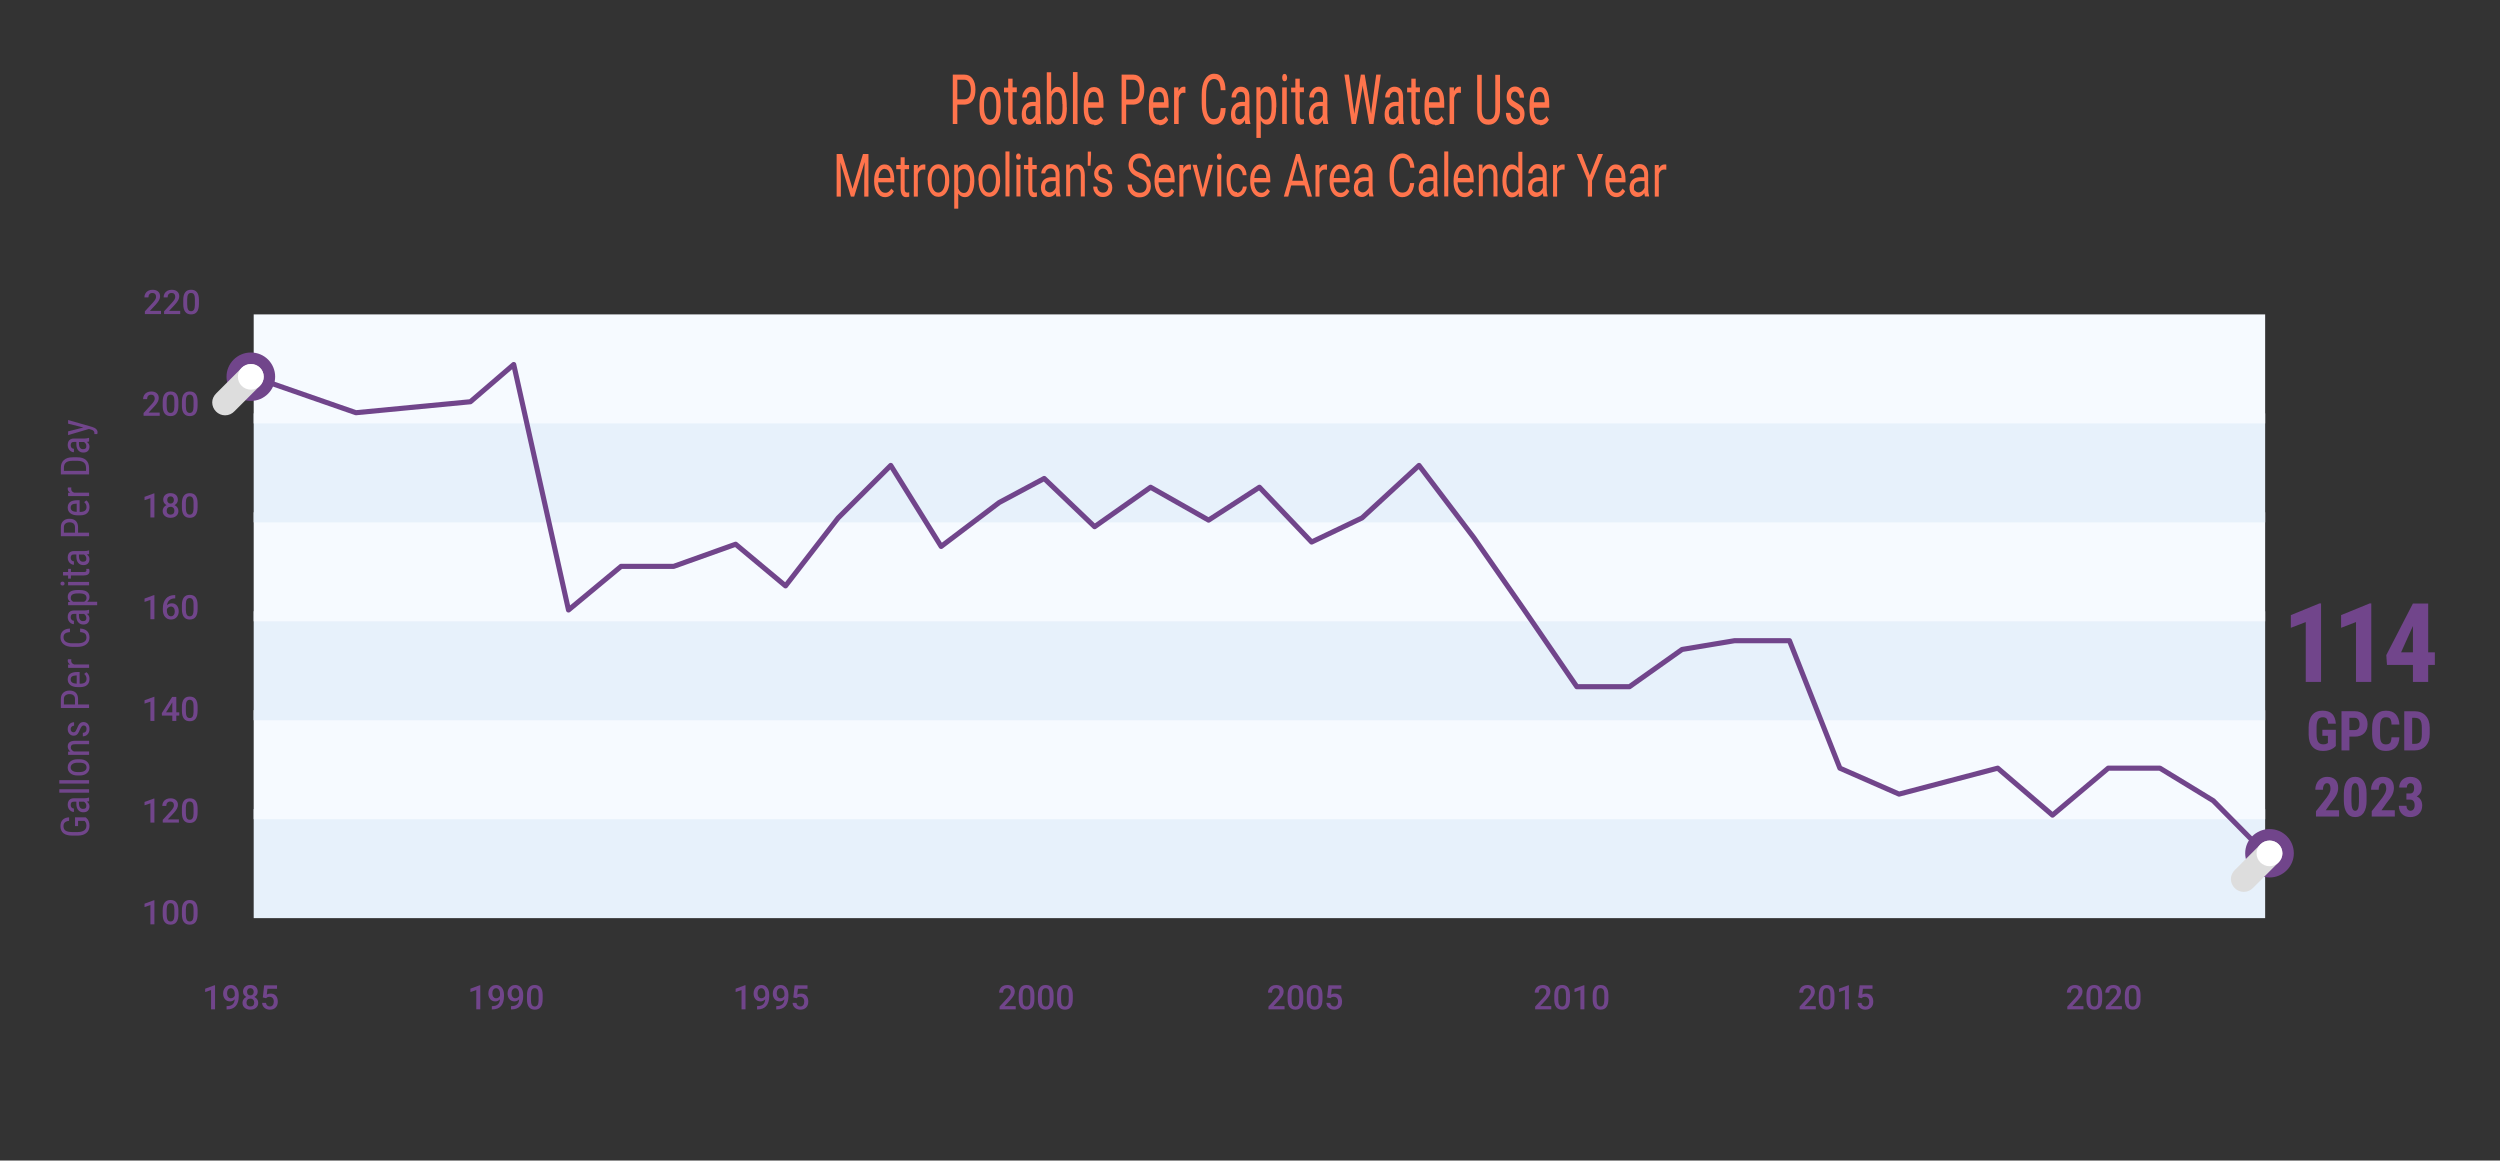 <?xml version="1.0" encoding="UTF-8"?><svg id="uuid-86cf14ca-a2be-4cc7-98df-2eea4eb66a13" xmlns="http://www.w3.org/2000/svg" viewBox="0 0 1366.8 634.5"><rect x="0" y="0" width="1366.8" height="634.5" fill="#333333" stroke="none"/><defs><style>.uuid-37a027e8-afc7-4db5-8735-beaf9a84ef60{fill:none;stroke:#71458b;stroke-linecap:round;stroke-linejoin:round;stroke-width:2.8px;}.uuid-d7a7a3e8-9842-4321-9cbf-99f792d89c5b{fill:#ddd;mix-blend-mode:multiply;}.uuid-d7a7a3e8-9842-4321-9cbf-99f792d89c5b,.uuid-81124cfc-d25c-4e48-be38-9161e1aa493e{isolation:isolate;}.uuid-e5a7216d-dca0-4c28-b150-879bda2a2aaf{fill:#e7f1fb;}.uuid-842b89ea-a5d5-4363-8707-f712c6d15ad7{fill:#fff;}.uuid-75f50b06-c939-4ec0-84d3-7badeb79e5c7{fill:#f6faff;}.uuid-a8e24b3b-7c60-4174-b2a3-96a8497e1d94{fill:#71458b;}.uuid-e47aee2d-695f-435c-917d-9a5cac0d608a{fill:#ff744c;}</style></defs><g class="uuid-81124cfc-d25c-4e48-be38-9161e1aa493e"><g id="uuid-800d0e28-6010-483d-9eff-6a919083c77f"><path class="uuid-e47aee2d-695f-435c-917d-9a5cac0d608a" d="M523.4,57.2v10.6h-2.5v-27h6.4c1.9,0,3.4.8,4.4,2.2,1.1,1.5,1.6,3.5,1.6,6s-.5,4.6-1.5,6-2.5,2.1-4.3,2.2h-4.1l-0-0ZM523.4,54.3h3.9c1.1,0,2-.5,2.6-1.4s.9-2.2.9-3.9-.3-2.9-.9-3.9c-.6-1-1.5-1.5-2.6-1.5h-3.9v10.7Z"/><path class="uuid-e47aee2d-695f-435c-917d-9a5cac0d608a" d="M535.5,56.9c0-2.9.5-5.2,1.6-6.9s2.5-2.5,4.2-2.5,3.1.8,4.2,2.5c1.1,1.7,1.6,3.9,1.6,6.8v2.1c0,2.9-.5,5.2-1.6,6.9s-2.5,2.5-4.2,2.5-3.1-.8-4.2-2.5c-1.1-1.6-1.6-3.9-1.6-6.7,0,0,0-2.2,0-2.2ZM538,58.7c0,2.1.3,3.7.9,4.9.6,1.2,1.4,1.8,2.5,1.8,2.2,0,3.3-2.1,3.3-6.3v-2.3c0-2-.3-3.7-.9-4.9s-1.4-1.8-2.5-1.8-1.8.6-2.4,1.8c-.6,1.2-.9,2.8-.9,4.8v2h0Z"/><path class="uuid-e47aee2d-695f-435c-917d-9a5cac0d608a" d="M553.6,42.9v4.9h2.3v2.6h-2.3v12.4c0,.8,0,1.4.3,1.8.2.4.5.6,1,.6s.7,0,1-.2v2.8c-.6.2-1.2.4-1.7.4-1,0-1.7-.5-2.2-1.4s-.8-2.2-.8-3.9v-12.4h-2.3v-2.6h2.3v-4.9h2.4v-.1Z"/><path class="uuid-e47aee2d-695f-435c-917d-9a5cac0d608a" d="M566.5,67.8c-.1-.4-.3-1.2-.3-2.2-.9,1.7-2,2.6-3.3,2.6s-2.4-.5-3.2-1.5-1.1-2.5-1.1-4.3.5-3.7,1.6-4.9c1-1.2,2.5-1.8,4.3-1.8h1.8v-2.1c0-1.2-.2-2-.6-2.6-.4-.5-1-.8-1.8-.8s-1.3.3-1.8.9c-.5.6-.7,1.3-.7,2.2h-2.5c0-1,.2-2,.7-2.9s1.1-1.7,1.8-2.2c.8-.5,1.6-.8,2.6-.8,1.5,0,2.7.5,3.5,1.5s1.2,2.5,1.2,4.5v10.1c0,1.5.2,2.9.5,4v.3s-2.7,0-2.7-0ZM563.2,65.2c.6,0,1.2-.2,1.7-.7.5-.4.9-1,1.2-1.7v-4.8h-1.4c-1.2,0-2.1.4-2.8,1-.7.7-1,1.6-1,2.8s.2,2,.5,2.5c.3.5.9.8,1.7.8,0,0,.1.1.1.1Z"/><path class="uuid-e47aee2d-695f-435c-917d-9a5cac0d608a" d="M583.3,58.7c0,3.1-.4,5.5-1.3,7.1s-2.1,2.4-3.7,2.4-2.8-.9-3.6-2.7v2.4h-2.4v-28.4h2.4v10.6c.8-1.7,2-2.6,3.5-2.6s2.9.8,3.7,2.3c.8,1.6,1.2,3.9,1.3,7v2s.1-.1.1-.1ZM580.8,56.9c0-2.4-.2-4.1-.7-5.1s-1.3-1.5-2.4-1.5-2.2.9-2.8,2.7v9.5c.6,1.8,1.6,2.7,2.9,2.7s1.9-.5,2.4-1.6c.5-1,.7-2.6.7-4.8v-2l-.1.1-0-0Z"/><path class="uuid-e47aee2d-695f-435c-917d-9a5cac0d608a" d="M589.1,67.8h-2.5v-28.4h2.5v28.4Z"/><path class="uuid-e47aee2d-695f-435c-917d-9a5cac0d608a" d="M598.3,68.2c-1.9,0-3.3-.7-4.3-2.2s-1.5-3.7-1.5-6.5v-2.4c0-3,.5-5.3,1.5-7s2.3-2.5,4.1-2.5,3.1.7,3.9,2.2c.9,1.5,1.3,3.8,1.3,7v2.1h-8.4v.5c0,2.1.3,3.7.9,4.7.6,1,1.5,1.5,2.6,1.5s1.4-.2,1.9-.5c.6-.4,1.1-.9,1.5-1.7l1.3,2.1c-1.1,2-2.7,3-4.9,3l.1-.3h0ZM598,50.2c-1,0-1.8.5-2.3,1.4s-.8,2.4-.8,4.3h5.9v-.4c0-1.9-.3-3.3-.8-4.1-.4-.8-1.1-1.2-2-1.2h-0Z"/><path class="uuid-e47aee2d-695f-435c-917d-9a5cac0d608a" d="M615.7,57.2v10.6h-2.5v-27h6.4c1.9,0,3.4.8,4.4,2.2,1.1,1.5,1.6,3.5,1.6,6s-.5,4.6-1.5,6-2.5,2.1-4.3,2.2h-4.1l-0-0ZM615.7,54.3h3.9c1.1,0,2-.5,2.6-1.4s.9-2.2.9-3.9-.3-2.9-.9-3.9c-.6-1-1.5-1.5-2.6-1.5h-3.9v10.7Z"/><path class="uuid-e47aee2d-695f-435c-917d-9a5cac0d608a" d="M633.9,68.2c-1.9,0-3.3-.7-4.3-2.2s-1.5-3.7-1.5-6.5v-2.4c0-3,.5-5.3,1.5-7s2.3-2.5,4.1-2.5,3.1.7,3.9,2.2c.9,1.5,1.3,3.8,1.3,7v2.1h-8.4v.5c0,2.1.3,3.7.9,4.7.6,1,1.5,1.5,2.6,1.5s1.4-.2,1.9-.5c.6-.4,1.1-.9,1.5-1.7l1.3,2.1c-1.1,2-2.7,3-4.9,3l.1-.3h0ZM633.6,50.2c-1,0-1.8.5-2.3,1.4s-.8,2.4-.8,4.3h5.9v-.4c0-1.9-.3-3.3-.8-4.1-.4-.8-1.1-1.2-2-1.2h-0Z"/><path class="uuid-e47aee2d-695f-435c-917d-9a5cac0d608a" d="M648.1,50.8c-.3,0-.7-.1-1.1-.1-1.3,0-2.1.9-2.6,2.8v14.3h-2.5v-20h2.4v2c.7-1.6,1.6-2.4,2.8-2.4s.7,0,1,.3v3.2-.1l-0-0Z"/><path class="uuid-e47aee2d-695f-435c-917d-9a5cac0d608a" d="M670.1,59.2c-.1,2.9-.7,5.1-1.8,6.6s-2.7,2.3-4.7,2.3-3.6-1-4.8-3.1-1.8-4.8-1.8-8.4v-4.9c0-3.5.6-6.3,1.8-8.3s2.9-3.1,5-3.1,3.5.8,4.5,2.3c1.1,1.6,1.7,3.8,1.7,6.7h-2.6c-.1-2.2-.5-3.8-1-4.7-.6-.9-1.5-1.4-2.7-1.4s-2.4.7-3.2,2.2c-.7,1.4-1.1,3.5-1.1,6.3v4.9c0,2.7.3,4.8,1,6.3.7,1.5,1.7,2.2,3,2.2s2.3-.4,2.9-1.3c.6-.9.9-2.5,1.1-4.7h2.6s.1.1.1.1Z"/><path class="uuid-e47aee2d-695f-435c-917d-9a5cac0d608a" d="M680.9,67.8c-.1-.4-.3-1.2-.3-2.2-.9,1.7-2,2.6-3.3,2.6s-2.4-.5-3.2-1.5-1.1-2.5-1.1-4.3.5-3.7,1.6-4.9c1-1.2,2.5-1.8,4.3-1.8h1.8v-2.1c0-1.2-.2-2-.6-2.6-.4-.5-1-.8-1.8-.8s-1.3.3-1.8.9c-.5.6-.7,1.3-.7,2.2h-2.5c0-1,.2-2,.7-2.9s1.1-1.7,1.8-2.2c.8-.5,1.6-.8,2.6-.8,1.5,0,2.7.5,3.5,1.5s1.2,2.5,1.2,4.5v10.1c0,1.5.2,2.9.5,4v.3s-2.7,0-2.7-0ZM677.6,65.2c.6,0,1.2-.2,1.7-.7.5-.4.9-1,1.2-1.7v-4.8h-1.4c-1.2,0-2.1.4-2.8,1-.7.7-1,1.6-1,2.8s.2,2,.5,2.5c.3.5.9.8,1.7.8,0,0,.1.1.1.1Z"/><path class="uuid-e47aee2d-695f-435c-917d-9a5cac0d608a" d="M697.7,58.7c0,3.2-.4,5.5-1.3,7.1-.9,1.6-2.1,2.3-3.6,2.3s-2.7-.8-3.5-2.3v9.6h-2.4v-27.7h2.2v2.2c.9-1.7,2.1-2.6,3.7-2.6s2.9.8,3.7,2.3,1.2,3.8,1.3,6.9v2.2h-.1l-0-0ZM695.2,56.9c0-2.2-.3-3.9-.8-5s-1.4-1.6-2.5-1.6-2.1.8-2.7,2.4v10.4c.6,1.5,1.5,2.3,2.7,2.3s1.9-.5,2.5-1.6c.5-1.1.8-2.7.8-4.9v-2Z"/><path class="uuid-e47aee2d-695f-435c-917d-9a5cac0d608a" d="M703.7,42.4c0,.6-.1,1-.3,1.4s-.6.6-1.1.6-.8-.2-1-.6-.3-.8-.3-1.4.1-1,.3-1.4.6-.6,1-.6.8.2,1,.6c.2.4.4.9.4,1.4h-0ZM703.5,67.8h-2.5v-20h2.5v20Z"/><path class="uuid-e47aee2d-695f-435c-917d-9a5cac0d608a" d="M710.6,42.9v4.9h2.3v2.6h-2.3v12.4c0,.8,0,1.4.3,1.8.2.4.5.6,1,.6s.7,0,1-.2v2.8c-.6.2-1.2.4-1.7.4-1,0-1.7-.5-2.2-1.4s-.8-2.2-.8-3.9v-12.4h-2.3v-2.6h2.3v-4.9h2.4v-.1Z"/><path class="uuid-e47aee2d-695f-435c-917d-9a5cac0d608a" d="M723.5,67.8c-.1-.4-.3-1.2-.3-2.2-.9,1.7-2,2.6-3.3,2.6s-2.4-.5-3.2-1.5-1.1-2.5-1.1-4.3.5-3.7,1.6-4.9c1-1.2,2.5-1.8,4.3-1.8h1.8v-2.1c0-1.2-.2-2-.6-2.6-.4-.5-1-.8-1.8-.8s-1.3.3-1.8.9c-.5.6-.7,1.3-.7,2.2h-2.5c0-1,.2-2,.7-2.9s1.1-1.7,1.8-2.2c.8-.5,1.6-.8,2.6-.8,1.5,0,2.7.5,3.5,1.5s1.2,2.5,1.2,4.5v10.1c0,1.5.2,2.9.5,4v.3s-2.7,0-2.7-0ZM720.2,65.2c.6,0,1.2-.2,1.7-.7.5-.4.9-1,1.2-1.7v-4.8h-1.4c-1.2,0-2.1.4-2.8,1-.7.7-1,1.6-1,2.8s.2,2,.5,2.5c.3.5.9.8,1.7.8,0,0,.1.1.1.1Z"/><path class="uuid-e47aee2d-695f-435c-917d-9a5cac0d608a" d="M740.1,59.3l.3,3,.4-2.7,3.2-18.8h2.1l3.1,18.8.4,2.7.3-3.1,2.5-18.4h2.5l-4,27h-2.3l-3.4-19.6-.2-1.6-.2,1.6-3.5,19.6h-2.3l-4-27h2.5l2.5,18.5h.1l0-0Z"/><path class="uuid-e47aee2d-695f-435c-917d-9a5cac0d608a" d="M764.9,67.8c-.1-.4-.3-1.2-.3-2.2-.9,1.7-2,2.6-3.3,2.6s-2.4-.5-3.2-1.5-1.1-2.5-1.1-4.3.5-3.7,1.6-4.9c1-1.2,2.5-1.8,4.3-1.8h1.8v-2.1c0-1.2-.2-2-.6-2.6-.4-.5-1-.8-1.8-.8s-1.3.3-1.8.9c-.5.6-.7,1.3-.7,2.2h-2.5c0-1,.2-2,.7-2.9s1.1-1.7,1.8-2.2c.8-.5,1.6-.8,2.6-.8,1.5,0,2.7.5,3.5,1.5s1.2,2.5,1.2,4.5v10.1c0,1.5.2,2.9.5,4v.3s-2.7,0-2.7-0ZM761.6,65.2c.6,0,1.2-.2,1.7-.7.5-.4.9-1,1.2-1.7v-4.8h-1.4c-1.2,0-2.1.4-2.8,1-.7.7-1,1.6-1,2.8s.2,2,.5,2.5c.3.5.9.8,1.7.8,0,0,.1.1.1.1Z"/><path class="uuid-e47aee2d-695f-435c-917d-9a5cac0d608a" d="M774,42.9v4.9h2.3v2.6h-2.3v12.4c0,.8,0,1.4.3,1.8.2.4.5.6,1,.6s.7,0,1-.2v2.8c-.6.2-1.2.4-1.7.4-1,0-1.7-.5-2.2-1.4s-.8-2.2-.8-3.9v-12.4h-2.3v-2.6h2.3v-4.9h2.4v-.1Z"/><path class="uuid-e47aee2d-695f-435c-917d-9a5cac0d608a" d="M784.6,68.2c-1.9,0-3.3-.7-4.3-2.2s-1.5-3.7-1.5-6.5v-2.4c0-3,.5-5.3,1.5-7s2.3-2.5,4.1-2.5,3.1.7,3.9,2.2c.9,1.5,1.3,3.8,1.3,7v2.1h-8.4v.5c0,2.1.3,3.7.9,4.7.6,1,1.5,1.5,2.6,1.5s1.4-.2,1.9-.5c.6-.4,1.1-.9,1.5-1.7l1.3,2.1c-1.1,2-2.7,3-4.9,3l.1-.3h0ZM784.3,50.2c-1,0-1.8.5-2.3,1.4s-.8,2.4-.8,4.3h5.9v-.4c0-1.9-.3-3.3-.8-4.1-.4-.8-1.1-1.2-2-1.2h-0Z"/><path class="uuid-e47aee2d-695f-435c-917d-9a5cac0d608a" d="M798.7,50.8c-.3,0-.7-.1-1.1-.1-1.3,0-2.1.9-2.6,2.8v14.3h-2.5v-20h2.4v2c.7-1.6,1.6-2.4,2.8-2.4s.7,0,1,.3v3.2-.1l-0-0Z"/><path class="uuid-e47aee2d-695f-435c-917d-9a5cac0d608a" d="M820.1,40.8v19.2c0,2.6-.6,4.6-1.7,6-1.1,1.4-2.6,2.2-4.6,2.2s-3.5-.7-4.6-2.1-1.6-3.4-1.6-6v-19.2h2.5v19c0,1.8.3,3.2.9,4.1s1.5,1.3,2.8,1.3,2.2-.4,2.8-1.3.9-2.2.9-4.1v-19h2.6v-.1h-0Z"/><path class="uuid-e47aee2d-695f-435c-917d-9a5cac0d608a" d="M831,62.7c0-.7-.2-1.3-.6-1.8-.4-.5-1.2-1.1-2.3-1.8-1.3-.7-2.3-1.4-2.8-1.9s-.9-1.1-1.2-1.8-.4-1.4-.4-2.4c0-1.6.4-3,1.3-4.1.9-1.1,2-1.6,3.4-1.6s2.6.6,3.5,1.7,1.3,2.6,1.3,4.4h-2.4c0-.9-.2-1.7-.7-2.3s-1-1-1.7-1-1.3.2-1.7.7-.6,1.2-.6,2,.2,1.2.5,1.6c.3.4,1,.9,2.2,1.6,1.8,1,3.1,1.9,3.7,2.8.7.9,1,2.1,1,3.5s-.4,3.1-1.3,4.2c-.9,1-2.1,1.6-3.6,1.6s-2.8-.6-3.8-1.8-1.5-2.7-1.5-4.6h2.5c0,1.1.3,2,.8,2.6s1.2.9,2,.9,1.4-.2,1.9-.7c.4-.5.6-1.1.6-2l-.1.2h-0Z"/><path class="uuid-e47aee2d-695f-435c-917d-9a5cac0d608a" d="M842,68.2c-1.9,0-3.3-.7-4.3-2.2s-1.5-3.7-1.5-6.5v-2.4c0-3,.5-5.3,1.5-7s2.3-2.5,4.1-2.5,3.1.7,3.9,2.2c.9,1.5,1.3,3.8,1.3,7v2.1h-8.4v.5c0,2.1.3,3.7.9,4.7.6,1,1.5,1.5,2.6,1.5s1.4-.2,1.9-.5c.6-.4,1.1-.9,1.5-1.7l1.3,2.1c-1.1,2-2.7,3-4.9,3l.1-.3h0ZM841.7,50.2c-1,0-1.8.5-2.3,1.4s-.8,2.4-.8,4.3h5.9v-.4c0-1.9-.3-3.3-.8-4.1-.4-.8-1.1-1.2-2-1.2h-0Z"/><path class="uuid-e47aee2d-695f-435c-917d-9a5cac0d608a" d="M460.4,84.2l5.7,19,5.7-19h3v23.3h-2.3v-9.1l.2-9.8-5.7,18.9h-1.8l-5.7-18.8.2,9.7v9.1h-2.3v-23.3h3-0Z"/><path class="uuid-e47aee2d-695f-435c-917d-9a5cac0d608a" d="M483.9,107.8c-1.8,0-3.2-.8-4.3-2.3-1.1-1.5-1.7-3.6-1.7-6.2v-.5c0-1.7.2-3.2.7-4.6.5-1.3,1.2-2.4,2.1-3.2s1.8-1.1,2.9-1.1c1.7,0,3,.7,3.9,2.2s1.4,3.6,1.4,6.4v1.2h-8.8c0,1.7.4,3.1,1.1,4.1.7,1.1,1.6,1.6,2.7,1.6s1.4-.2,2-.6c.5-.4,1-1,1.4-1.7l1.4,1.4c-1.1,2.2-2.7,3.3-4.9,3.3h.1l-0-0ZM483.7,92.3c-.9,0-1.6.4-2.3,1.3s-1,2.1-1.1,3.7h6.5v-.2c0-1.5-.4-2.7-.9-3.5s-1.3-1.2-2.2-1.2v-.1Z"/><path class="uuid-e47aee2d-695f-435c-917d-9a5cac0d608a" d="M494.6,86v4.2h2.4v2.3h-2.4v10.7c0,.7.1,1.2.3,1.6.2.3.6.5,1.1.5s.6,0,1.1-.2v2.4c-.6.2-1.2.3-1.7.3-1,0-1.7-.4-2.2-1.2s-.8-1.9-.8-3.4v-10.7h-2.4v-2.3h2.4v-4.2s2.2,0,2.2-0Z"/><path class="uuid-e47aee2d-695f-435c-917d-9a5cac0d608a" d="M505.9,92.8c-.3,0-.7-.1-1.1-.1-1.5,0-2.4.8-3,2.5v12.3h-2.2v-17.3h2.2v2c.8-1.5,1.8-2.3,3.1-2.3s.8,0,1,.2v2.8-.1Z"/><path class="uuid-e47aee2d-695f-435c-917d-9a5cac0d608a" d="M507.1,98.6c0-1.7.2-3.2.8-4.6s1.2-2.4,2.1-3.1,1.9-1.1,3.1-1.1c1.8,0,3.2.8,4.3,2.4s1.6,3.8,1.6,6.5v.2c0,1.7-.2,3.2-.7,4.5s-1.2,2.4-2.1,3.1c-.9.7-1.9,1.1-3.1,1.1-1.8,0-3.2-.8-4.3-2.4-1.1-1.6-1.6-3.8-1.6-6.5v-.2l-.1.1h0ZM509.3,99c0,1.9.3,3.5,1,4.6.7,1.2,1.6,1.7,2.7,1.7,1.1,0,2-.6,2.7-1.8.7-1.2,1-2.8,1-5s-.3-3.4-1-4.6-1.6-1.8-2.7-1.8-2,.6-2.7,1.7c-.7,1.2-1,2.8-1,5v.2Z"/><path class="uuid-e47aee2d-695f-435c-917d-9a5cac0d608a" d="M532.7,99c0,2.6-.5,4.8-1.4,6.4s-2.1,2.4-3.7,2.4-2.8-.7-3.7-2v8.3h-2.2v-24h2v1.9c1-1.5,2.3-2.2,3.9-2.2s2.8.8,3.7,2.4,1.4,3.7,1.4,6.5v.3h0v-0ZM530.4,98.7c0-2-.3-3.5-.9-4.6-.6-1.1-1.5-1.7-2.6-1.7s-2.4.8-3,2.4v8.3c.7,1.6,1.7,2.4,3,2.4s1.9-.6,2.5-1.7.9-2.8.9-5l.1-.1v-0Z"/><path class="uuid-e47aee2d-695f-435c-917d-9a5cac0d608a" d="M534.9,98.6c0-1.7.2-3.2.8-4.6s1.2-2.4,2.1-3.1c.9-.7,1.9-1.1,3.1-1.1,1.8,0,3.2.8,4.3,2.4s1.6,3.8,1.6,6.5v.2c0,1.7-.2,3.2-.7,4.5s-1.2,2.4-2.1,3.1c-.9.7-1.9,1.1-3.1,1.1-1.8,0-3.2-.8-4.3-2.4s-1.6-3.8-1.6-6.5v-.2l-.1.1ZM537.1,99c0,1.9.3,3.5,1,4.6.7,1.2,1.6,1.7,2.7,1.7s2-.6,2.7-1.8c.7-1.2,1-2.8,1-5s-.3-3.4-1-4.6-1.6-1.8-2.7-1.8-2,.6-2.7,1.7c-.7,1.2-1,2.8-1,5v.2Z"/><path class="uuid-e47aee2d-695f-435c-917d-9a5cac0d608a" d="M551.9,107.4h-2.2v-24.6h2.2v24.6Z"/><path class="uuid-e47aee2d-695f-435c-917d-9a5cac0d608a" d="M555.5,85.6c0-.5.1-.9.3-1.2.2-.3.5-.5,1-.5s.8.2,1,.5.3.7.3,1.2-.1.9-.3,1.2c-.2.3-.6.5-1,.5s-.8-.2-1-.5-.3-.7-.3-1.2ZM557.9,107.4h-2.2v-17.3h2.2s0,17.3,0,17.3Z"/><path class="uuid-e47aee2d-695f-435c-917d-9a5cac0d608a" d="M564.4,86v4.2h2.4v2.3h-2.4v10.7c0,.7.1,1.2.3,1.6.2.3.6.5,1.1.5s.6,0,1.1-.2v2.4c-.6.2-1.2.3-1.7.3-1,0-1.7-.4-2.2-1.2s-.8-1.9-.8-3.4v-10.7h-2.4v-2.3h2.4v-4.2h2.2l0-0Z"/><path class="uuid-e47aee2d-695f-435c-917d-9a5cac0d608a" d="M577.5,107.4c-.1-.3-.2-.9-.3-1.8-1,1.4-2.3,2.1-3.7,2.1s-2.3-.5-3.2-1.4c-.8-1-1.2-2.2-1.2-3.7s.5-3.2,1.5-4.2,2.5-1.5,4.3-1.5h2.2v-1.4c0-1-.2-1.9-.7-2.5s-1.1-.9-2.1-.9-1.5.3-2,.8-.8,1.2-.8,1.9h-2.2c0-.9.2-1.7.7-2.5s1.1-1.4,1.9-1.9c.8-.5,1.7-.7,2.6-.7,1.5,0,2.7.5,3.5,1.5s1.3,2.4,1.3,4.1v8c0,1.6.2,2.9.5,3.8v.3s-2.3,0-2.3-0ZM573.8,105.2c.7,0,1.4-.2,2-.7s1.1-1.1,1.4-1.9v-3.6h-1.7c-2.7,0-4.1,1.1-4.1,3.2s.2,1.7.7,2.2,1.1.8,1.8.8h-.1Z"/><path class="uuid-e47aee2d-695f-435c-917d-9a5cac0d608a" d="M584.9,90.1v2.2c1.1-1.7,2.4-2.5,4-2.5,2.7,0,4.1,2.1,4.2,6.2v11.4h-2.2v-11.5c0-1.2-.2-2.2-.6-2.8-.4-.6-1.1-.9-2-.9s-1.4.3-1.9.8-1,1.2-1.3,2v12.3h-2.2v-17.3h2.1l-.1.1Z"/><path class="uuid-e47aee2d-695f-435c-917d-9a5cac0d608a" d="M596.5,84.7l-.3,5.9h-1.5v-7.7h1.8s0,1.8,0,1.8Z"/><path class="uuid-e47aee2d-695f-435c-917d-9a5cac0d608a" d="M606,102.9c0-.8-.2-1.4-.7-1.9s-1.2-.8-2.4-1.1c-1.1-.3-2-.7-2.7-1.2-.7-.4-1.1-1-1.5-1.6-.3-.6-.5-1.4-.5-2.2,0-1.4.5-2.6,1.4-3.6s2-1.5,3.5-1.5,2.7.5,3.6,1.5c.9,1,1.4,2.3,1.4,3.9h-2.2c0-.8-.3-1.5-.8-2.1s-1.2-.9-2-.9-1.4.2-1.9.7-.7,1.1-.7,1.8.2,1.3.6,1.6c.4.4,1.2.7,2.3,1s2,.7,2.7,1.2,1.2,1,1.5,1.7.5,1.4.5,2.4c0,1.5-.5,2.8-1.4,3.7-.9.9-2.1,1.4-3.6,1.4s-2-.2-2.8-.7-1.4-1.2-1.9-2.1-.7-1.8-.7-2.9h2.2c0,1,.3,1.8.9,2.4.6.6,1.3.9,2.2.9s1.5-.2,2-.7.8-1.1.8-1.8l.2.1 0-0Z"/><path class="uuid-e47aee2d-695f-435c-917d-9a5cac0d608a" d="M622.7,97.1c-2-.8-3.4-1.7-4.3-2.8s-1.4-2.5-1.4-4.1.6-3.4,1.7-4.5,2.5-1.8,4.3-1.8,2.3.3,3.2.9,1.7,1.5,2.2,2.6.8,2.3.8,3.6h-2.3c0-1.4-.3-2.5-1-3.3s-1.6-1.2-2.8-1.2-2,.3-2.7,1c-.6.7-1,1.6-1,2.8s.3,1.8.9,2.4c.6.7,1.6,1.3,3.1,1.8s2.6,1.1,3.4,1.8c.8.7,1.4,1.4,1.8,2.3.4.9.6,1.9.6,3.1,0,1.9-.6,3.4-1.7,4.5-1.1,1.1-2.6,1.7-4.4,1.7s-2.3-.3-3.4-.9-1.8-1.5-2.4-2.5c-.6-1.1-.8-2.3-.8-3.6h2.3c0,1.4.4,2.5,1.2,3.3s1.8,1.2,3.1,1.2,2.1-.3,2.8-1c.6-.7,1-1.6,1-2.7s-.3-2-.9-2.6c-.6-.6-1.7-1.2-3.3-1.8v-.2l0-0Z"/><path class="uuid-e47aee2d-695f-435c-917d-9a5cac0d608a" d="M637.2,107.8c-1.8,0-3.2-.8-4.3-2.3s-1.7-3.6-1.7-6.2v-.5c0-1.7.2-3.2.7-4.6.5-1.3,1.2-2.4,2.1-3.2s1.8-1.1,2.9-1.1c1.7,0,3,.7,3.9,2.2s1.4,3.6,1.4,6.4v1.2h-8.8c0,1.7.4,3.1,1.1,4.1.7,1.1,1.6,1.6,2.7,1.6s1.4-.2,2-.6c.5-.4,1-1,1.4-1.7l1.4,1.4c-1.1,2.2-2.7,3.3-4.9,3.3h.1l-0-0ZM636.9,92.3c-.9,0-1.6.4-2.3,1.3s-1,2.1-1.1,3.7h6.5v-.2c0-1.5-.4-2.7-.9-3.5s-1.3-1.2-2.2-1.2v-.1Z"/><path class="uuid-e47aee2d-695f-435c-917d-9a5cac0d608a" d="M651.1,92.8c-.3,0-.7-.1-1.1-.1-1.5,0-2.4.8-3,2.5v12.3h-2.2v-17.3h2.2v2c.8-1.5,1.8-2.3,3.1-2.3s.8,0,1,.2v2.8-.1Z"/><path class="uuid-e47aee2d-695f-435c-917d-9a5cac0d608a" d="M657.6,103.4l3.2-13.3h2.3l-4.7,17.3h-1.7l-4.7-17.3h2.3l3.3,13.3h0l0.0 0Z"/><path class="uuid-e47aee2d-695f-435c-917d-9a5cac0d608a" d="M665.3,85.6c0-.5.1-.9.3-1.2.2-.3.5-.5,1-.5s.8.2,1,.5.3.7.3,1.2-.1.9-.3,1.2c-.2.3-.6.5-1,.5s-.8-.2-1-.5-.3-.7-.3-1.2ZM667.7,107.4h-2.2v-17.3h2.2s0,17.3,0,17.3Z"/><path class="uuid-e47aee2d-695f-435c-917d-9a5cac0d608a" d="M676.4,105.4c.8,0,1.5-.3,2.1-1,.6-.6.9-1.4,1-2.4h2.1c0,1-.3,1.9-.8,2.8s-1.1,1.6-1.9,2.1-1.6.8-2.5.8c-1.8,0-3.2-.8-4.2-2.4s-1.6-3.7-1.6-6.5v-.5c0-1.7.2-3.2.7-4.5s1.1-2.3,2-3.1c.9-.7,1.9-1.1,3.1-1.1s2.7.6,3.6,1.7,1.5,2.7,1.5,4.5h-2.1c0-1.1-.4-2-1-2.8-.6-.7-1.3-1.1-2.1-1.1s-2,.5-2.6,1.6-.9,2.6-.9,4.7v.6c0,2,.3,3.5.9,4.6.6,1.1,1.5,1.6,2.6,1.6l.1.4 0.0 0Z"/><path class="uuid-e47aee2d-695f-435c-917d-9a5cac0d608a" d="M689.5,107.8c-1.8,0-3.2-.8-4.3-2.3s-1.7-3.6-1.7-6.2v-.5c0-1.7.2-3.2.7-4.6.5-1.3,1.2-2.4,2.1-3.2s1.8-1.1,2.9-1.1c1.7,0,3,.7,3.9,2.2s1.4,3.6,1.4,6.4v1.2h-8.8c0,1.7.4,3.1,1.1,4.1.7,1.1,1.6,1.6,2.7,1.6s1.4-.2,2-.6c.5-.4,1-1,1.4-1.7l1.4,1.4c-1.1,2.2-2.7,3.3-4.9,3.3h.1l-0-0ZM689.2,92.3c-.9,0-1.6.4-2.3,1.3s-1,2.1-1.1,3.7h6.5v-.2c0-1.5-.4-2.7-.9-3.5s-1.3-1.2-2.2-1.2v-.1Z"/><path class="uuid-e47aee2d-695f-435c-917d-9a5cac0d608a" d="M713.2,101.4h-7.3l-1.6,6.1h-2.4l6.7-23.3h2l6.7,23.3h-2.4l-1.7-6.1ZM706.6,98.8h5.9l-3-10.9-3,10.9h.1Z"/><path class="uuid-e47aee2d-695f-435c-917d-9a5cac0d608a" d="M725.5,92.8c-.3,0-.7-.1-1.1-.1-1.5,0-2.4.8-3,2.5v12.3h-2.2v-17.3h2.2v2c.8-1.5,1.8-2.3,3.1-2.3s.8,0,1,.2v2.8-.1Z"/><path class="uuid-e47aee2d-695f-435c-917d-9a5cac0d608a" d="M732.9,107.8c-1.8,0-3.2-.8-4.3-2.3s-1.7-3.6-1.7-6.2v-.5c0-1.7.2-3.2.7-4.6.5-1.3,1.2-2.4,2.1-3.2s1.8-1.1,2.9-1.1c1.7,0,3,.7,3.9,2.2s1.4,3.6,1.4,6.4v1.2h-8.8c0,1.7.4,3.1,1.1,4.1.7,1.1,1.6,1.6,2.7,1.6s1.4-.2,2-.6c.5-.4,1-1,1.4-1.7l1.4,1.4c-1.1,2.2-2.7,3.3-4.9,3.3h.1l-0-0ZM732.6,92.3c-.9,0-1.6.4-2.3,1.3s-1,2.1-1.1,3.7h6.5v-.2c0-1.5-.4-2.7-.9-3.5s-1.3-1.2-2.2-1.2v-.1Z"/><path class="uuid-e47aee2d-695f-435c-917d-9a5cac0d608a" d="M748.6,107.4c-.1-.3-.2-.9-.3-1.8-1,1.4-2.3,2.1-3.7,2.1s-2.3-.5-3.2-1.4c-.8-1-1.2-2.2-1.2-3.7s.5-3.2,1.5-4.2,2.5-1.5,4.3-1.5h2.2v-1.4c0-1-.2-1.9-.7-2.5s-1.1-.9-2.1-.9-1.5.3-2,.8-.8,1.2-.8,1.9h-2.2c0-.9.2-1.7.7-2.5s1.1-1.4,1.9-1.9c.8-.5,1.7-.7,2.6-.7,1.5,0,2.7.5,3.5,1.5s1.3,2.4,1.3,4.1v8c0,1.6.2,2.9.5,3.8v.3s-2.3,0-2.3-0ZM744.9,105.2c.7,0,1.4-.2,2-.7s1.1-1.1,1.4-1.9v-3.6h-1.7c-2.7,0-4.1,1.1-4.1,3.2s.2,1.7.7,2.2,1.1.8,1.8.8h-.1Z"/><path class="uuid-e47aee2d-695f-435c-917d-9a5cac0d608a" d="M773.2,100.1c-.2,2.5-.9,4.4-2,5.7-1.1,1.3-2.7,2-4.6,2s-3.7-1-5-3-1.9-4.6-1.9-7.9v-2.2c0-2.2.3-4.1.9-5.7.6-1.6,1.4-2.9,2.5-3.8s2.3-1.3,3.7-1.3,3.3.7,4.5,2.1c1.1,1.4,1.8,3.3,2,5.7h-2.3c-.2-1.9-.6-3.2-1.3-4s-1.6-1.3-2.8-1.3-2.6.7-3.5,2.2c-.8,1.5-1.3,3.5-1.3,6.2v2.3c0,2.5.4,4.5,1.2,6s1.9,2.2,3.3,2.2,2.3-.4,2.9-1.2c.7-.8,1.1-2.1,1.4-4h2.3l-0.0 0Z"/><path class="uuid-e47aee2d-695f-435c-917d-9a5cac0d608a" d="M784,107.4c-.1-.3-.2-.9-.3-1.8-1,1.4-2.3,2.1-3.7,2.1s-2.3-.5-3.2-1.4c-.8-1-1.2-2.2-1.2-3.7s.5-3.2,1.5-4.2,2.5-1.5,4.3-1.5h2.2v-1.4c0-1-.2-1.9-.7-2.5s-1.1-.9-2.1-.9-1.5.3-2,.8-.8,1.2-.8,1.9h-2.2c0-.9.2-1.7.7-2.5s1.1-1.4,1.9-1.9c.8-.5,1.7-.7,2.6-.7,1.5,0,2.7.5,3.5,1.5s1.3,2.4,1.3,4.1v8c0,1.6.2,2.9.5,3.8v.3s-2.3,0-2.3-0ZM780.3,105.2c.7,0,1.4-.2,2-.7s1.1-1.1,1.4-1.9v-3.6h-1.7c-2.7,0-4.1,1.1-4.1,3.2s.2,1.7.7,2.2,1.1.8,1.8.8h-.1Z"/><path class="uuid-e47aee2d-695f-435c-917d-9a5cac0d608a" d="M791.8,107.4h-2.2v-24.6h2.2v24.6Z"/><path class="uuid-e47aee2d-695f-435c-917d-9a5cac0d608a" d="M800.7,107.8c-1.8,0-3.2-.8-4.3-2.3s-1.7-3.6-1.7-6.2v-.5c0-1.7.2-3.2.7-4.6.5-1.3,1.2-2.4,2.1-3.2s1.8-1.1,2.9-1.1c1.7,0,3,.7,3.9,2.2s1.4,3.6,1.4,6.4v1.2h-8.8c0,1.7.4,3.1,1.1,4.1.7,1.1,1.6,1.6,2.7,1.6s1.4-.2,2-.6c.5-.4,1-1,1.4-1.7l1.4,1.4c-1.1,2.2-2.7,3.3-4.9,3.3h.1l-0-0ZM800.5,92.3c-.9,0-1.6.4-2.3,1.3s-1,2.1-1.1,3.7h6.5v-.2c0-1.5-.4-2.7-.9-3.5s-1.3-1.2-2.2-1.2v-.1Z"/><path class="uuid-e47aee2d-695f-435c-917d-9a5cac0d608a" d="M810.5,90.1v2.2c1.1-1.7,2.4-2.5,4-2.5,2.7,0,4.1,2.1,4.2,6.2v11.4h-2.2v-11.5c0-1.2-.2-2.2-.6-2.8-.4-.6-1.1-.9-2-.9s-1.4.3-1.9.8-1,1.2-1.3,2v12.3h-2.2v-17.3h2.1l-.1.1Z"/><path class="uuid-e47aee2d-695f-435c-917d-9a5cac0d608a" d="M821.4,98.7c0-2.7.5-4.8,1.4-6.4s2.2-2.4,3.7-2.4,2.7.7,3.6,2.1v-9h2.2v24.6h-2v-1.9c-1,1.5-2.2,2.2-3.8,2.2s-2.7-.8-3.7-2.5c-.9-1.6-1.4-3.8-1.4-6.4v-.3 0ZM823.6,99c0,2,.3,3.5.9,4.6.6,1.1,1.4,1.7,2.5,1.7s2.4-.8,3.1-2.5v-7.9c-.7-1.6-1.7-2.4-3.1-2.4s-1.9.6-2.5,1.7-.9,2.8-.9,5c0,0,0-.2,0-.2Z"/><path class="uuid-e47aee2d-695f-435c-917d-9a5cac0d608a" d="M843.8,107.4c-.1-.3-.2-.9-.3-1.8-1,1.4-2.3,2.1-3.7,2.1s-2.3-.5-3.2-1.4c-.8-1-1.2-2.2-1.2-3.7s.5-3.2,1.5-4.2,2.5-1.5,4.3-1.5h2.2v-1.4c0-1-.2-1.9-.7-2.5s-1.1-.9-2.1-.9-1.5.3-2,.8-.8,1.2-.8,1.9h-2.2c0-.9.2-1.7.7-2.5s1.1-1.4,1.9-1.9c.8-.5,1.7-.7,2.6-.7,1.5,0,2.7.5,3.5,1.5s1.3,2.4,1.3,4.1v8c0,1.6.2,2.9.5,3.8v.3s-2.3,0-2.3-0ZM840.1,105.2c.7,0,1.4-.2,2-.7s1.1-1.1,1.4-1.9v-3.6h-1.7c-2.7,0-4.1,1.1-4.1,3.2s.2,1.7.7,2.2,1.1.8,1.8.8h-.1Z"/><path class="uuid-e47aee2d-695f-435c-917d-9a5cac0d608a" d="M855.4,92.8c-.3,0-.7-.1-1.1-.1-1.5,0-2.4.8-3,2.5v12.3h-2.2v-17.3h2.2v2c.8-1.5,1.8-2.3,3.1-2.3s.8,0,1,.2v2.8-.1Z"/><path class="uuid-e47aee2d-695f-435c-917d-9a5cac0d608a" d="M869.2,95.9l4.6-11.7h2.6l-6,14.6v8.7h-2.3v-8.7l-6-14.6h2.6l4.5,11.7h0Z"/><path class="uuid-e47aee2d-695f-435c-917d-9a5cac0d608a" d="M883.7,107.8c-1.8,0-3.2-.8-4.3-2.3s-1.7-3.6-1.7-6.2v-.5c0-1.7.2-3.2.7-4.6.5-1.3,1.2-2.4,2.1-3.2s1.8-1.1,2.9-1.1c1.7,0,3,.7,3.9,2.2s1.4,3.6,1.4,6.4v1.2h-8.8c0,1.7.4,3.1,1.1,4.1.7,1.1,1.6,1.6,2.7,1.6s1.4-.2,2-.6c.5-.4,1-1,1.4-1.7l1.4,1.4c-1.1,2.2-2.7,3.3-4.9,3.3h.1l-0-0ZM883.4,92.3c-.9,0-1.6.4-2.3,1.3s-1,2.1-1.1,3.7h6.5v-.2c0-1.5-.4-2.7-.9-3.5s-1.3-1.2-2.2-1.2v-.1Z"/><path class="uuid-e47aee2d-695f-435c-917d-9a5cac0d608a" d="M899.3,107.4c-.1-.3-.2-.9-.3-1.8-1,1.4-2.3,2.1-3.7,2.1s-2.3-.5-3.2-1.4c-.8-1-1.2-2.2-1.2-3.7s.5-3.2,1.5-4.2,2.5-1.5,4.3-1.5h2.2v-1.4c0-1-.2-1.9-.7-2.5s-1.1-.9-2.1-.9-1.5.3-2,.8-.8,1.2-.8,1.9h-2.2c0-.9.2-1.7.7-2.5s1.1-1.4,1.9-1.9c.8-.5,1.7-.7,2.6-.7,1.5,0,2.7.5,3.5,1.5s1.3,2.4,1.3,4.1v8c0,1.6.2,2.9.5,3.8v.3s-2.3,0-2.3-0ZM895.7,105.2c.7,0,1.4-.2,2-.7s1.1-1.1,1.4-1.9v-3.6h-1.7c-2.7,0-4.1,1.1-4.1,3.2s.2,1.7.7,2.2,1.1.8,1.8.8h-.1Z"/><path class="uuid-e47aee2d-695f-435c-917d-9a5cac0d608a" d="M911,92.8c-.3,0-.7-.1-1.1-.1-1.5,0-2.4.8-3,2.5v12.3h-2.2v-17.3h2.2v2c.8-1.5,1.8-2.3,3.1-2.3s.8,0,1,.2v2.8-.1Z"/><rect class="uuid-e5a7216d-dca0-4c28-b150-879bda2a2aaf" x="138.7" y="442.353" width="1099.7" height="59.61"/><rect class="uuid-75f50b06-c939-4ec0-84d3-7badeb79e5c7" x="138.7" y="388.26" width="1099.7" height="59.61"/><rect class="uuid-e5a7216d-dca0-4c28-b150-879bda2a2aaf" x="138.7" y="334.168" width="1099.7" height="59.61"/><rect class="uuid-75f50b06-c939-4ec0-84d3-7badeb79e5c7" x="138.7" y="280.075" width="1099.7" height="59.61"/><rect class="uuid-e5a7216d-dca0-4c28-b150-879bda2a2aaf" x="138.7" y="225.983" width="1099.7" height="59.61"/><rect class="uuid-75f50b06-c939-4ec0-84d3-7badeb79e5c7" x="138.7" y="171.89" width="1099.7" height="59.61"/><path class="uuid-a8e24b3b-7c60-4174-b2a3-96a8497e1d94" d="M84.42,505.35h-2.18v-10.55l-3.22,1.1v-1.84l5.12-1.88h.28v13.17-0Z"/><path class="uuid-a8e24b3b-7c60-4174-b2a3-96a8497e1d94" d="M97.54,499.82c0,1.89-.36,3.31-1.06,4.27-.71.96-1.78,1.44-3.22,1.44s-2.49-.47-3.21-1.4-1.09-2.32-1.1-4.15v-2.27c0-1.89.36-3.3,1.06-4.24.71-.95,1.78-1.42,3.23-1.42s2.51.46,3.21,1.38,1.07,2.29,1.09,4.13v2.27-.01ZM95.35,497.37c0-1.23-.17-2.14-.5-2.71-.34-.57-.87-.86-1.61-.86s-1.24.27-1.58.82c-.34.54-.51,1.39-.53,2.55v2.98c0,1.22.17,2.14.51,2.74.34.6.88.9,1.61.9s1.22-.28,1.56-.83.51-1.43.53-2.61v-2.96l.01-.02Z"/><path class="uuid-a8e24b3b-7c60-4174-b2a3-96a8497e1d94" d="M108.03,499.82c0,1.89-.35,3.31-1.06,4.27s-1.78,1.44-3.22,1.44-2.49-.47-3.2-1.4-1.09-2.32-1.1-4.15v-2.27c0-1.89.35-3.3,1.06-4.24.7-.95,1.78-1.42,3.23-1.42s2.51.46,3.21,1.38c.71.92,1.07,2.29,1.09,4.13v2.27l-.01-.01ZM105.84,497.37c0-1.23-.17-2.14-.51-2.71-.34-.57-.87-.86-1.61-.86s-1.24.27-1.58.82c-.34.54-.51,1.39-.53,2.55v2.98c0,1.22.17,2.14.51,2.74.34.6.88.9,1.61.9s1.22-.28,1.56-.83.51-1.43.53-2.61v-2.96l.02-.02Z"/><path class="uuid-a8e24b3b-7c60-4174-b2a3-96a8497e1d94" d="M84.42,449.74h-2.18v-10.55l-3.22,1.1v-1.84l5.12-1.88h.28v13.17-0Z"/><path class="uuid-a8e24b3b-7c60-4174-b2a3-96a8497e1d94" d="M97.81,449.74h-8.83v-1.5l4.37-4.77c.63-.7,1.08-1.29,1.35-1.76s.4-.95.4-1.42c0-.63-.17-1.13-.53-1.51-.35-.39-.82-.58-1.42-.58-.71,0-1.26.21-1.65.65-.39.43-.59,1.02-.59,1.78h-2.19c0-.8.18-1.52.55-2.16.36-.64.88-1.14,1.56-1.49s1.46-.53,2.34-.53c1.27,0,2.28.32,3.02.96.74.64,1.1,1.52,1.1,2.65,0,.65-.19,1.34-.55,2.06-.37.72-.98,1.53-1.82,2.45l-3.21,3.43h6.09v1.75l.01-.01Z"/><path class="uuid-a8e24b3b-7c60-4174-b2a3-96a8497e1d94" d="M108.03,444.22c0,1.89-.35,3.31-1.06,4.27s-1.78,1.44-3.22,1.44-2.49-.47-3.2-1.4-1.09-2.32-1.1-4.15v-2.27c0-1.89.35-3.3,1.06-4.24.7-.95,1.78-1.42,3.23-1.42s2.51.46,3.21,1.38c.71.92,1.07,2.29,1.09,4.13v2.27l-.01-.01ZM105.84,441.77c0-1.23-.17-2.14-.51-2.71-.34-.57-.87-.86-1.61-.86s-1.24.27-1.58.82c-.34.54-.51,1.39-.53,2.55v2.98c0,1.22.17,2.14.51,2.74.34.6.88.9,1.61.9s1.22-.28,1.56-.83.51-1.43.53-2.61v-2.96l.02-.02Z"/><path class="uuid-a8e24b3b-7c60-4174-b2a3-96a8497e1d94" d="M84.42,394.14h-2.18v-10.55l-3.22,1.1v-1.84l5.12-1.88h.28v13.17-0Z"/><path class="uuid-a8e24b3b-7c60-4174-b2a3-96a8497e1d94" d="M96.39,389.46h1.63v1.76h-1.63v2.92h-2.19v-2.92h-5.67l-.06-1.34,5.66-8.87h2.26v8.45l-0-0ZM90.77,389.46h3.43v-5.48l-.16.29-3.27,5.19Z"/><path class="uuid-a8e24b3b-7c60-4174-b2a3-96a8497e1d94" d="M108.03,388.61c0,1.89-.35,3.31-1.06,4.27s-1.78,1.44-3.22,1.44-2.49-.47-3.2-1.4-1.09-2.32-1.1-4.15v-2.27c0-1.89.35-3.3,1.06-4.24.7-.95,1.78-1.42,3.23-1.42s2.51.46,3.21,1.38c.71.92,1.07,2.29,1.09,4.13v2.27l-.01-.01ZM105.84,386.16c0-1.23-.17-2.14-.51-2.71-.34-.57-.87-.86-1.61-.86s-1.24.27-1.58.82c-.34.54-.51,1.39-.53,2.55v2.98c0,1.22.17,2.14.51,2.74.34.6.88.9,1.61.9s1.22-.28,1.56-.83.51-1.43.53-2.61v-2.96l.02-.02Z"/><path class="uuid-a8e24b3b-7c60-4174-b2a3-96a8497e1d94" d="M84.42,338.53h-2.18v-10.55l-3.22,1.1v-1.84l5.12-1.88h.28v13.17-0Z"/><path class="uuid-a8e24b3b-7c60-4174-b2a3-96a8497e1d94" d="M95.8,325.34v1.81h-.27c-1.23.02-2.2.36-2.94,1.01-.73.66-1.17,1.58-1.31,2.79.7-.74,1.6-1.11,2.69-1.11,1.16,0,2.07.41,2.74,1.23s1,1.87,1,3.16-.39,2.41-1.18,3.24-1.81,1.24-3.09,1.24-2.37-.48-3.19-1.45c-.81-.97-1.22-2.23-1.22-3.8v-.75c0-2.3.56-4.1,1.68-5.41s2.73-1.96,4.84-1.96h.23l.02-0ZM93.45,331.6c-.48,0-.92.14-1.32.41s-.69.63-.88,1.08v.67c0,.98.2,1.75.61,2.32s.94.86,1.59.86,1.16-.24,1.54-.73c.38-.49.57-1.13.57-1.92s-.19-1.44-.57-1.94c-.39-.5-.9-.75-1.53-.75l-.01 0Z"/><path class="uuid-a8e24b3b-7c60-4174-b2a3-96a8497e1d94" d="M108.03,333c0,1.89-.35,3.31-1.06,4.27s-1.78,1.44-3.22,1.44-2.49-.47-3.2-1.4-1.09-2.32-1.1-4.15v-2.27c0-1.89.35-3.3,1.06-4.24.7-.95,1.78-1.42,3.23-1.42s2.51.46,3.21,1.38c.71.92,1.07,2.29,1.09,4.13v2.27l-.01-.01ZM105.84,330.55c0-1.23-.17-2.14-.51-2.71-.34-.57-.87-.86-1.61-.86s-1.24.27-1.58.82c-.34.54-.51,1.39-.53,2.55v2.98c0,1.22.17,2.14.51,2.74.34.6.88.9,1.61.9s1.22-.28,1.56-.83.51-1.43.53-2.61v-2.96l.02-.02Z"/><path class="uuid-a8e24b3b-7c60-4174-b2a3-96a8497e1d94" d="M84.42,282.92h-2.18v-10.55l-3.22,1.1v-1.84l5.12-1.88h.28v13.17-0Z"/><path class="uuid-a8e24b3b-7c60-4174-b2a3-96a8497e1d94" d="M97.25,273.26c0,.64-.17,1.22-.5,1.72s-.78.9-1.35,1.18c.69.32,1.21.76,1.58,1.31s.55,1.18.55,1.87c0,1.16-.39,2.07-1.17,2.74-.78.68-1.82,1.01-3.12,1.01s-2.35-.34-3.13-1.02-1.18-1.59-1.18-2.74c0-.7.19-1.33.56-1.89s.9-.99,1.57-1.29c-.56-.29-1.01-.68-1.34-1.18-.33-.5-.49-1.07-.49-1.72,0-1.12.36-2.01,1.08-2.66s1.69-.98,2.92-.98,2.21.33,2.93.98c.72.65,1.08,1.54,1.08,2.66l.01.01ZM95.35,279.23c0-.65-.19-1.17-.58-1.57s-.9-.6-1.54-.6-1.15.2-1.53.59-.57.92-.57,1.58.19,1.16.56,1.54c.38.38.9.58,1.56.58s1.18-.19,1.55-.56.55-.89.55-1.56v0ZM95.07,273.34c0-.57-.17-1.04-.5-1.41s-.77-.55-1.33-.55-1,.17-1.32.53c-.33.35-.49.83-.49,1.44s.16,1.08.49,1.43c.33.36.77.53,1.33.53s1-.18,1.33-.53.49-.83.49-1.43v-.01Z"/><path class="uuid-a8e24b3b-7c60-4174-b2a3-96a8497e1d94" d="M108.03,277.39c0,1.89-.35,3.31-1.06,4.27s-1.78,1.44-3.22,1.44-2.49-.47-3.2-1.4-1.09-2.32-1.1-4.15v-2.27c0-1.89.35-3.3,1.06-4.24.7-.95,1.78-1.42,3.23-1.42s2.51.46,3.21,1.38c.71.92,1.07,2.29,1.09,4.13v2.27l-.01-.01ZM105.84,274.94c0-1.23-.17-2.14-.51-2.71-.34-.57-.87-.86-1.61-.86s-1.24.27-1.58.82c-.34.54-.51,1.39-.53,2.55v2.98c0,1.22.17,2.14.51,2.74.34.6.88.9,1.61.9s1.22-.28,1.56-.83.51-1.43.53-2.61v-2.96l.02-.02Z"/><path class="uuid-a8e24b3b-7c60-4174-b2a3-96a8497e1d94" d="M87.32,227.32h-8.83v-1.5l4.37-4.77c.63-.7,1.08-1.29,1.35-1.76s.4-.95.4-1.42c0-.63-.17-1.13-.53-1.51-.35-.39-.82-.58-1.42-.58-.71,0-1.26.21-1.65.65-.39.43-.59,1.02-.59,1.78h-2.19c0-.8.18-1.52.55-2.16.36-.64.88-1.14,1.56-1.49s1.46-.53,2.34-.53c1.27,0,2.28.32,3.02.96s1.1,1.52,1.1,2.65c0,.65-.19,1.34-.55,2.06-.37.72-.98,1.53-1.82,2.45l-3.21,3.43h6.09v1.75l.01-.01Z"/><path class="uuid-a8e24b3b-7c60-4174-b2a3-96a8497e1d94" d="M97.54,221.79c0,1.89-.36,3.31-1.06,4.27-.71.96-1.78,1.44-3.22,1.44s-2.49-.47-3.21-1.4-1.09-2.32-1.1-4.15v-2.27c0-1.89.36-3.3,1.06-4.24.71-.95,1.78-1.42,3.23-1.42s2.51.46,3.21,1.38,1.07,2.29,1.09,4.13v2.27-.01ZM95.35,219.34c0-1.23-.17-2.14-.5-2.71-.34-.57-.87-.86-1.61-.86s-1.24.27-1.58.82c-.34.54-.51,1.39-.53,2.55v2.98c0,1.22.17,2.14.51,2.74.34.6.88.9,1.61.9s1.22-.28,1.56-.83.51-1.43.53-2.61v-2.96l.01-.02Z"/><path class="uuid-a8e24b3b-7c60-4174-b2a3-96a8497e1d94" d="M108.03,221.79c0,1.89-.35,3.31-1.06,4.27s-1.78,1.44-3.22,1.44-2.49-.47-3.2-1.4-1.09-2.32-1.1-4.15v-2.27c0-1.89.35-3.3,1.06-4.24.7-.95,1.78-1.42,3.23-1.42s2.51.46,3.21,1.38c.71.92,1.07,2.29,1.09,4.13v2.27l-.01-.01ZM105.84,219.34c0-1.23-.17-2.14-.51-2.71-.34-.57-.87-.86-1.61-.86s-1.24.27-1.58.82c-.34.54-.51,1.39-.53,2.55v2.98c0,1.22.17,2.14.51,2.74.34.6.88.9,1.61.9s1.22-.28,1.56-.83.51-1.43.53-2.61v-2.96l.02-.02Z"/><path class="uuid-a8e24b3b-7c60-4174-b2a3-96a8497e1d94" d="M88.04,171.71h-8.83v-1.5l4.37-4.77c.63-.7,1.08-1.29,1.35-1.76s.4-.95.4-1.42c0-.63-.17-1.13-.53-1.51-.35-.39-.82-.58-1.42-.58-.71,0-1.26.21-1.65.65-.39.43-.59,1.02-.59,1.78h-2.19c0-.8.18-1.52.55-2.16.36-.64.88-1.14,1.56-1.49s1.46-.53,2.34-.53c1.27,0,2.28.32,3.02.96s1.1,1.52,1.1,2.65c0,.65-.19,1.34-.55,2.06-.37.72-.98,1.53-1.82,2.45l-3.21,3.43h6.09v1.75l.01-.01Z"/><path class="uuid-a8e24b3b-7c60-4174-b2a3-96a8497e1d94" d="M98.53,171.71h-8.83v-1.5l4.37-4.77c.63-.7,1.08-1.29,1.35-1.76s.4-.95.4-1.42c0-.63-.17-1.13-.53-1.51-.35-.39-.82-.58-1.42-.58-.71,0-1.26.21-1.65.65-.39.43-.59,1.02-.59,1.78h-2.19c0-.8.18-1.52.55-2.16.36-.64.88-1.14,1.56-1.49s1.46-.53,2.34-.53c1.27,0,2.28.32,3.02.96s1.1,1.52,1.1,2.65c0,.65-.19,1.34-.55,2.06-.37.72-.98,1.53-1.82,2.45l-3.21,3.43h6.09v1.75l.01-.01Z"/><path class="uuid-a8e24b3b-7c60-4174-b2a3-96a8497e1d94" d="M108.76,166.18c0,1.89-.35,3.31-1.06,4.27s-1.78,1.44-3.22,1.44-2.49-.47-3.2-1.4-1.09-2.32-1.1-4.15v-2.27c0-1.89.35-3.3,1.06-4.24.7-.95,1.78-1.42,3.23-1.42s2.51.46,3.21,1.38c.71.92,1.07,2.29,1.09,4.13v2.27l-.01-.01ZM106.57,163.73c0-1.23-.17-2.14-.51-2.71-.34-.57-.87-.86-1.61-.86s-1.24.27-1.58.82c-.34.54-.51,1.39-.53,2.55v2.98c0,1.22.17,2.14.51,2.74.34.6.88.9,1.61.9s1.22-.28,1.56-.83.51-1.43.53-2.61v-2.96l.02-.02Z"/><path class="uuid-a8e24b3b-7c60-4174-b2a3-96a8497e1d94" d="M46.78,446.83l.42.34c1.14.98,1.71,2.4,1.71,4.28,0,1.67-.55,2.98-1.66,3.93-1.11.95-2.67,1.44-4.69,1.46h-3.03c-2.16,0-3.78-.43-4.86-1.3s-1.62-2.16-1.62-3.88c0-1.47.41-2.62,1.22-3.45.82-.83,1.98-1.29,3.5-1.37v1.94c-.96.08-1.71.34-2.25.8s-.81,1.14-.81,2.07c0,1.11.36,1.92,1.09,2.44.72.51,1.88.78,3.47.81h3.15c1.55,0,2.74-.3,3.58-.89.83-.59,1.25-1.45,1.25-2.55,0-1.05-.25-1.84-.76-2.38l-.26-.29h-3.55v2.82h-1.66v-4.76h5.77l-.01-.02Z"/><path class="uuid-a8e24b3b-7c60-4174-b2a3-96a8497e1d94" d="M48.7,438.02c-.25.11-.67.19-1.25.24.98.66,1.46,1.51,1.46,2.54s-.29,1.85-.87,2.43-1.4.87-2.46.87c-1.17,0-2.09-.4-2.78-1.19s-1.04-1.88-1.05-3.25v-1.38h-1.22c-.69,0-1.17.15-1.46.46-.29.3-.43.77-.43,1.39,0,.56.17,1.02.5,1.38.33.35.76.53,1.28.53v1.88c-.59,0-1.15-.17-1.68-.52-.54-.35-.95-.81-1.26-1.4-.3-.59-.46-1.24-.46-1.96,0-1.17.29-2.07.87-2.68.58-.61,1.43-.92,2.55-.94h5.79c.88,0,1.65-.13,2.3-.36h.17v1.96ZM47.21,440.52c0-.46-.13-.9-.38-1.31-.25-.42-.57-.72-.95-.91h-2.73v1.06c.01.89.21,1.59.6,2.11.38.51.92.77,1.62.77.65,0,1.12-.13,1.41-.39s.44-.7.44-1.32l-.01-.01Z"/><path class="uuid-a8e24b3b-7c60-4174-b2a3-96a8497e1d94" d="M48.7,431.5v1.88h-16.28v-1.88h16.28Z"/><path class="uuid-a8e24b3b-7c60-4174-b2a3-96a8497e1d94" d="M48.7,426.53v1.88h-16.28v-1.88h16.28Z"/><path class="uuid-a8e24b3b-7c60-4174-b2a3-96a8497e1d94" d="M42.44,423.98c-1.67,0-2.99-.41-3.96-1.21-.97-.81-1.46-1.88-1.46-3.21s.47-2.4,1.42-3.21c.95-.81,2.24-1.22,3.87-1.25h1.21c1.66,0,2.97.4,3.94,1.21.97.81,1.45,1.88,1.45,3.22s-.47,2.39-1.41,3.2c-.94.8-2.21,1.22-3.82,1.25h-1.25l.01-0ZM43.52,422.1c1.18,0,2.11-.23,2.78-.69s1.01-1.09,1.01-1.87c0-1.65-1.19-2.51-3.58-2.55h-1.29c-1.17,0-2.1.23-2.78.7s-1.02,1.09-1.02,1.88.34,1.39,1.02,1.85,1.61.69,2.77.69h1.09l0-.01Z"/><path class="uuid-a8e24b3b-7c60-4174-b2a3-96a8497e1d94" d="M37.24,410.92l1.24-.05c-.97-.73-1.45-1.66-1.45-2.79,0-2.03,1.35-3.06,4.06-3.08h7.62v1.87h-7.54c-.9,0-1.54.15-1.91.45-.38.3-.57.75-.57,1.35,0,.47.15.88.47,1.26.31.37.72.67,1.22.9h8.33v1.88h-11.47v-1.77l-0-.02Z"/><path class="uuid-a8e24b3b-7c60-4174-b2a3-96a8497e1d94" d="M45.77,396.62c-.4,0-.75.15-1.04.46-.29.3-.63.89-1.02,1.76-.42,1.01-.77,1.72-1.07,2.14s-.64.72-1.01.93c-.38.2-.83.31-1.35.31-.93,0-1.71-.34-2.33-1.02s-.93-1.55-.93-2.61c0-1.12.32-2.01.98-2.69.65-.68,1.48-1.02,2.5-1.02v1.87c-.52,0-.96.17-1.32.52-.37.34-.55.79-.55,1.32s.14.98.43,1.3c.29.31.67.47,1.15.47.38,0,.69-.12.92-.34.23-.23.54-.78.92-1.66.54-1.39,1.08-2.34,1.6-2.84.52-.5,1.18-.75,1.98-.75,1,0,1.8.34,2.39,1.03.6.68.9,1.6.9,2.76s-.34,2.16-1.03,2.9-1.56,1.11-2.61,1.11v-1.89c.64-.02,1.13-.22,1.49-.58.36-.37.54-.88.54-1.55,0-.62-.14-1.1-.42-1.42-.28-.33-.66-.49-1.13-.49l.01-.02Z"/><path class="uuid-a8e24b3b-7c60-4174-b2a3-96a8497e1d94" d="M42.66,385.13h6.04v1.94h-15.43v-4.92c0-1.44.43-2.56,1.29-3.38s2-1.23,3.43-1.23,2.63.39,3.43,1.17,1.22,1.88,1.25,3.3v3.12l-.01 0ZM41,385.13v-2.98c0-.86-.26-1.52-.78-1.98-.52-.46-1.26-.69-2.22-.69s-1.67.24-2.23.71-.84,1.12-.84,1.95v2.99h6.06l.01 0Z"/><path class="uuid-a8e24b3b-7c60-4174-b2a3-96a8497e1d94" d="M48.92,371.2c0,1.43-.43,2.52-1.28,3.29-.85.76-2.1,1.15-3.75,1.17h-1.39c-1.71,0-3.05-.37-4.02-1.12s-1.46-1.79-1.46-3.12.43-2.35,1.28-3.01c.85-.67,2.19-1,4-1.02h1.23v6.4h.26c1.23,0,2.12-.23,2.68-.69s.84-1.13.84-2c0-.55-.11-1.04-.31-1.46-.21-.42-.54-.82-.99-1.18l1.19-.98c1.14.81,1.72,2.05,1.72,3.72l0-0ZM38.64,371.41c0,.78.26,1.35.8,1.73.53.37,1.36.59,2.49.64v-4.51h-.25c-1.09.05-1.87.24-2.33.59-.47.34-.7.86-.7,1.56l-.01-.01Z"/><path class="uuid-a8e24b3b-7c60-4174-b2a3-96a8497e1d94" d="M39,360.4c-.05.26-.07.54-.07.85,0,.96.52,1.63,1.58,2.01h8.2v1.88h-11.47v-1.82l1.17-.03c-.92-.5-1.38-1.21-1.38-2.13,0-.3.05-.55.15-.74h1.82v-.02Z"/><path class="uuid-a8e24b3b-7c60-4174-b2a3-96a8497e1d94" d="M43.8,343.63c1.65.08,2.92.55,3.8,1.39.88.84,1.32,2.03,1.32,3.58s-.59,2.78-1.76,3.69-2.77,1.37-4.78,1.37h-2.8c-2.01,0-3.59-.47-4.76-1.4-1.17-.94-1.75-2.21-1.75-3.83,0-1.49.45-2.64,1.34-3.46s2.16-1.26,3.83-1.33v1.96c-1.26.08-2.16.35-2.69.79-.54.45-.81,1.12-.81,2.03,0,1.05.41,1.86,1.23,2.43.82.56,2.03.85,3.62.85h2.83c1.56,0,2.76-.26,3.59-.79s1.25-1.3,1.25-2.31-.25-1.74-.75-2.18c-.5-.45-1.4-.72-2.7-.83v-1.96l-.01-0Z"/><path class="uuid-a8e24b3b-7c60-4174-b2a3-96a8497e1d94" d="M48.7,335.36c-.25.11-.67.19-1.25.24.98.66,1.46,1.51,1.46,2.54s-.29,1.85-.87,2.43-1.4.87-2.46.87c-1.17,0-2.09-.4-2.78-1.19s-1.04-1.88-1.05-3.25v-1.38h-1.22c-.69,0-1.17.15-1.46.46-.29.3-.43.77-.43,1.39,0,.56.17,1.02.5,1.38.33.35.76.53,1.28.53v1.88c-.59,0-1.15-.17-1.68-.52-.54-.35-.95-.81-1.26-1.4-.3-.59-.46-1.24-.46-1.96,0-1.17.29-2.07.87-2.68.58-.61,1.43-.92,2.55-.94h5.79c.88,0,1.65-.13,2.3-.36h.17v1.96ZM47.21,337.86c0-.46-.13-.9-.38-1.31-.25-.42-.57-.72-.95-.91h-2.73v1.06c.01.89.21,1.59.6,2.11.38.51.92.77,1.62.77.65,0,1.12-.13,1.41-.39s.44-.7.44-1.32l-.01-.01Z"/><path class="uuid-a8e24b3b-7c60-4174-b2a3-96a8497e1d94" d="M43.52,322.58c1.81,0,3.17.33,4.06.98.89.65,1.34,1.58,1.34,2.77s-.43,2.04-1.3,2.66h5.5v1.87h-15.88v-1.7l1.27-.1c-.99-.63-1.48-1.53-1.48-2.7,0-1.26.44-2.2,1.31-2.82.87-.62,2.19-.94,3.93-.96h1.25l-0.0 0ZM42.45,324.44c-1.29,0-2.24.2-2.85.59-.61.39-.92,1.03-.92,1.91s.45,1.58,1.35,2.05h5.97c.87-.46,1.31-1.15,1.31-2.07,0-.85-.31-1.47-.92-1.87-.61-.4-1.55-.6-2.8-.61h-1.14Z"/><path class="uuid-a8e24b3b-7c60-4174-b2a3-96a8497e1d94" d="M34.19,317.99c.32,0,.58.09.79.26s.32.45.32.81-.11.62-.32.79-.48.26-.79.26-.59-.09-.81-.26c-.22-.18-.33-.44-.33-.79s.11-.62.33-.8.49-.27.8-.27l.01-0ZM48.7,318.14v1.88h-11.47v-1.88h11.47Z"/><path class="uuid-a8e24b3b-7c60-4174-b2a3-96a8497e1d94" d="M34.46,312.73h2.78v-1.73h1.52v1.73h7.12c.45,0,.8-.07,1.03-.22s.35-.4.35-.76c0-.25-.04-.5-.13-.75l1.58.02c.14.42.21.86.21,1.3,0,.74-.26,1.31-.79,1.7-.53.39-1.28.58-2.25.58h-7.12v1.75h-1.52v-1.75h-2.78v-1.87l0.0 0Z"/><path class="uuid-a8e24b3b-7c60-4174-b2a3-96a8497e1d94" d="M48.7,302.88c-.25.11-.67.19-1.25.24.98.66,1.46,1.51,1.46,2.54s-.29,1.85-.87,2.43-1.4.87-2.46.87c-1.17,0-2.09-.4-2.78-1.19s-1.04-1.88-1.05-3.25v-1.38h-1.22c-.69,0-1.17.15-1.46.46-.29.3-.43.77-.43,1.39,0,.56.17,1.02.5,1.38.33.35.76.53,1.28.53v1.88c-.59,0-1.15-.17-1.68-.52-.54-.35-.95-.81-1.26-1.4-.3-.59-.46-1.24-.46-1.96,0-1.17.29-2.07.87-2.68.58-.61,1.43-.92,2.55-.94h5.79c.88,0,1.65-.13,2.3-.36h.17v1.96ZM47.21,305.38c0-.46-.13-.9-.38-1.31-.25-.42-.57-.72-.95-.91h-2.73v1.06c.01.89.21,1.59.6,2.11.38.51.92.77,1.62.77.65,0,1.12-.13,1.41-.39s.44-.7.44-1.32l-.01-.01Z"/><path class="uuid-a8e24b3b-7c60-4174-b2a3-96a8497e1d94" d="M42.66,291.21h6.04v1.94h-15.43v-4.92c0-1.44.43-2.56,1.29-3.38s2-1.23,3.43-1.23,2.63.39,3.43,1.17,1.22,1.88,1.25,3.3v3.12l-.01 0ZM41,291.21v-2.98c0-.86-.26-1.52-.78-1.98-.52-.46-1.26-.69-2.22-.69s-1.67.24-2.23.71-.84,1.12-.84,1.95v2.99h6.06l.01 0Z"/><path class="uuid-a8e24b3b-7c60-4174-b2a3-96a8497e1d94" d="M48.92,277.28c0,1.43-.43,2.52-1.28,3.29-.85.76-2.1,1.15-3.75,1.17h-1.39c-1.71,0-3.05-.37-4.02-1.12s-1.46-1.79-1.46-3.12.43-2.35,1.28-3.01c.85-.67,2.19-1,4-1.02h1.23v6.4h.26c1.23,0,2.12-.23,2.68-.69s.84-1.13.84-2c0-.55-.11-1.04-.31-1.46-.21-.42-.54-.82-.99-1.18l1.19-.98c1.14.81,1.72,2.05,1.72,3.72l0-0ZM38.64,277.49c0,.78.26,1.35.8,1.73.53.37,1.36.59,2.49.64v-4.51h-.25c-1.09.05-1.87.24-2.33.59-.47.34-.7.86-.7,1.56l-.01-.01Z"/><path class="uuid-a8e24b3b-7c60-4174-b2a3-96a8497e1d94" d="M39,266.48c-.05.26-.07.54-.07.85,0,.96.52,1.63,1.58,2.01h8.2v1.88h-11.47v-1.82l1.17-.03c-.92-.5-1.38-1.21-1.38-2.13,0-.3.05-.55.15-.74h1.82v-.02Z"/><path class="uuid-a8e24b3b-7c60-4174-b2a3-96a8497e1d94" d="M48.7,259.38h-15.43v-3.68c0-1.8.56-3.2,1.69-4.2,1.13-1,2.71-1.49,4.75-1.49h2.59c2.04,0,3.62.5,4.73,1.52,1.11,1.01,1.67,2.47,1.67,4.4,0,0,0,3.45 0,3.45ZM34.94,257.44h12.1v-1.56c0-1.36-.39-2.36-1.17-2.99s-1.94-.95-3.47-.96h-2.74c-1.63,0-2.82.31-3.58.94s-1.14,1.57-1.14,2.83c0,0,0,1.74-0,1.74Z"/><path class="uuid-a8e24b3b-7c60-4174-b2a3-96a8497e1d94" d="M48.7,241.35c-.25.11-.67.19-1.25.24.98.66,1.46,1.51,1.46,2.54s-.29,1.85-.87,2.43-1.4.87-2.46.87c-1.17,0-2.09-.4-2.78-1.19-.69-.79-1.04-1.88-1.05-3.25v-1.38h-1.22c-.69,0-1.17.15-1.46.46-.29.3-.43.77-.43,1.39,0,.56.17,1.02.5,1.38.33.35.76.53,1.28.53v1.88c-.59,0-1.15-.17-1.68-.52-.54-.35-.95-.81-1.26-1.4-.3-.59-.46-1.24-.46-1.96,0-1.17.29-2.07.87-2.68.58-.61,1.43-.92,2.55-.94h5.79c.88,0,1.65-.13,2.3-.36h.17v1.96ZM47.21,243.86c0-.46-.13-.9-.38-1.31-.25-.42-.57-.72-.95-.91h-2.73v1.06c.01.89.21,1.59.6,2.11.38.51.92.77,1.62.77.65,0,1.12-.13,1.41-.39s.44-.7.44-1.32l-.01-.01Z"/><path class="uuid-a8e24b3b-7c60-4174-b2a3-96a8497e1d94" d="M45.59,233.72l-8.35-2.09v-1.99l13.09,3.75c.98.28,1.73.68,2.24,1.2.51.51.77,1.1.77,1.76,0,.25-.06.58-.17.98h-1.59l.04-.41c0-.55-.13-.97-.39-1.28s-.7-.56-1.34-.75l-1.28-.37-11.37,3.37v-2.05l8.35-2.12-0.0 0Z"/><path class="uuid-a8e24b3b-7c60-4174-b2a3-96a8497e1d94" d="M117.57,551.82h-2.18v-10.55l-3.22,1.1v-1.84l5.12-1.88h.28v13.17Z"/><path class="uuid-a8e24b3b-7c60-4174-b2a3-96a8497e1d94" d="M128.34,546.33c-.73.78-1.59,1.16-2.57,1.16-1.16,0-2.07-.41-2.76-1.21-.69-.81-1.03-1.87-1.03-3.18,0-.87.17-1.65.52-2.35.35-.7.85-1.25,1.49-1.64s1.39-.59,2.24-.59c1.32,0,2.37.49,3.14,1.48.78.99,1.16,2.31,1.16,3.96v.61c0,2.37-.54,4.17-1.6,5.42-1.07,1.24-2.67,1.88-4.79,1.89h-.26v-1.81h.32c1.29-.02,2.28-.33,2.97-.94s1.08-1.54,1.16-2.8l.01 0ZM126.23,545.78c.44,0,.85-.13,1.23-.38.38-.25.68-.6.89-1.05v-.86c0-.97-.2-1.75-.6-2.33-.39-.59-.91-.88-1.54-.88s-1.13.26-1.51.78c-.38.52-.56,1.18-.56,1.97s.19,1.49.57,1.99.88.76,1.51.76h.01Z"/><path class="uuid-a8e24b3b-7c60-4174-b2a3-96a8497e1d94" d="M140.89,542.16c0,.64-.16,1.22-.5,1.72-.33.5-.78.9-1.35,1.18.69.32,1.21.76,1.58,1.31s.55,1.18.55,1.87c0,1.16-.39,2.07-1.17,2.74s-1.82,1.01-3.12,1.01-2.35-.34-3.13-1.02-1.18-1.59-1.18-2.74c0-.7.19-1.33.56-1.89s.89-.99,1.57-1.29c-.56-.29-1.01-.68-1.34-1.18s-.49-1.07-.49-1.72c0-1.12.36-2.01,1.08-2.66s1.7-.98,2.92-.98,2.21.33,2.93.98,1.08,1.54,1.08,2.66l.01.01ZM138.99,548.13c0-.65-.2-1.17-.58-1.57s-.9-.6-1.54-.6-1.15.2-1.53.59-.57.92-.57,1.58.19,1.16.56,1.54.89.58,1.56.58,1.18-.19,1.54-.56c.37-.37.56-.89.56-1.56l0-0ZM138.71,542.23c0-.57-.16-1.04-.5-1.41-.33-.37-.78-.55-1.34-.55s-1,.17-1.32.53c-.32.35-.48.83-.48,1.44s.16,1.08.49,1.43c.33.36.77.53,1.33.53s1-.18,1.33-.53c.33-.35.49-.83.49-1.43l-0-.01Z"/><path class="uuid-a8e24b3b-7c60-4174-b2a3-96a8497e1d94" d="M143.7,545.31l.71-6.62h7.05v1.89h-5.23l-.36,3.14c.61-.35,1.29-.52,2.05-.52,1.25,0,2.22.4,2.92,1.2s1.04,1.88,1.04,3.23-.38,2.4-1.16,3.19c-.77.79-1.82,1.18-3.16,1.18-1.2,0-2.2-.34-2.99-1.02-.79-.68-1.22-1.58-1.28-2.7h2.12c.08.64.31,1.13.69,1.47.37.34.86.51,1.46.51.67,0,1.2-.24,1.57-.72.37-.48.56-1.14.56-1.97s-.21-1.43-.62-1.9c-.41-.47-.99-.7-1.71-.7-.4,0-.73.05-1.01.16s-.58.31-.9.62l-1.75-.43-0-.01Z"/><path class="uuid-a8e24b3b-7c60-4174-b2a3-96a8497e1d94" d="M262.58,551.82h-2.18v-10.55l-3.22,1.1v-1.84l5.12-1.88h.28v13.17Z"/><path class="uuid-a8e24b3b-7c60-4174-b2a3-96a8497e1d94" d="M273.35,546.33c-.73.78-1.59,1.16-2.57,1.16-1.16,0-2.07-.41-2.76-1.21-.69-.81-1.03-1.87-1.03-3.18,0-.87.17-1.65.52-2.35.35-.7.85-1.25,1.49-1.64.64-.39,1.39-.59,2.24-.59,1.32,0,2.37.49,3.14,1.48.78.99,1.16,2.31,1.16,3.96v.61c0,2.37-.54,4.17-1.6,5.42-1.07,1.24-2.67,1.88-4.79,1.89h-.26v-1.81h.32c1.29-.02,2.28-.33,2.97-.94s1.08-1.54,1.16-2.8l.01 0ZM271.25,545.78c.44,0,.85-.13,1.23-.38s.68-.6.89-1.05v-.86c0-.97-.2-1.75-.6-2.33-.39-.59-.91-.88-1.54-.88s-1.13.26-1.51.78-.56,1.18-.56,1.97.19,1.49.57,1.99.88.76,1.51.76h.01Z"/><path class="uuid-a8e24b3b-7c60-4174-b2a3-96a8497e1d94" d="M283.85,546.33c-.73.78-1.59,1.16-2.57,1.16-1.15,0-2.07-.41-2.76-1.21s-1.03-1.87-1.03-3.18c0-.87.17-1.65.52-2.35.35-.7.85-1.25,1.49-1.64.64-.39,1.39-.59,2.24-.59,1.32,0,2.37.49,3.14,1.48s1.16,2.31,1.16,3.96v.61c0,2.37-.54,4.17-1.61,5.42-1.07,1.24-2.67,1.88-4.78,1.89h-.26v-1.81h.32c1.29-.02,2.28-.33,2.98-.94s1.08-1.54,1.16-2.8v0ZM281.74,545.78c.44,0,.85-.13,1.23-.38s.68-.6.89-1.05v-.86c0-.97-.2-1.75-.6-2.33-.4-.59-.91-.88-1.54-.88s-1.13.26-1.51.78c-.37.52-.56,1.18-.56,1.97s.19,1.49.57,1.99.88.76,1.52.76Z"/><path class="uuid-a8e24b3b-7c60-4174-b2a3-96a8497e1d94" d="M296.68,546.29c0,1.89-.35,3.31-1.06,4.27s-1.78,1.44-3.22,1.44-2.49-.47-3.2-1.4-1.09-2.32-1.1-4.15v-2.27c0-1.89.35-3.3,1.06-4.24.7-.95,1.78-1.42,3.23-1.42s2.51.46,3.21,1.38c.71.92,1.07,2.29,1.09,4.13v2.27l-.01-.01ZM294.49,543.84c0-1.23-.17-2.14-.51-2.71s-.87-.86-1.61-.86-1.24.27-1.58.82c-.34.54-.51,1.39-.53,2.55v2.98c0,1.22.17,2.14.51,2.74s.88.9,1.61.9,1.22-.28,1.56-.83.51-1.43.53-2.61v-2.96l.02-.02Z"/><path class="uuid-a8e24b3b-7c60-4174-b2a3-96a8497e1d94" d="M407.59,551.82h-2.18v-10.55l-3.22,1.1v-1.84l5.12-1.88h.28v13.17Z"/><path class="uuid-a8e24b3b-7c60-4174-b2a3-96a8497e1d94" d="M418.36,546.33c-.73.78-1.59,1.16-2.57,1.16-1.15,0-2.07-.41-2.76-1.21s-1.03-1.87-1.03-3.18c0-.87.17-1.65.52-2.35.35-.7.85-1.25,1.49-1.64.64-.39,1.39-.59,2.24-.59,1.32,0,2.37.49,3.14,1.48s1.16,2.31,1.16,3.96v.61c0,2.37-.54,4.17-1.61,5.42-1.07,1.24-2.67,1.88-4.78,1.89h-.26v-1.81h.32c1.29-.02,2.28-.33,2.98-.94s1.08-1.54,1.16-2.8v0ZM416.26,545.78c.44,0,.85-.13,1.23-.38s.68-.6.89-1.05v-.86c0-.97-.2-1.75-.6-2.33-.4-.59-.91-.88-1.54-.88s-1.13.26-1.51.78c-.37.52-.56,1.18-.56,1.97s.19,1.49.57,1.99.88.76,1.52.76Z"/><path class="uuid-a8e24b3b-7c60-4174-b2a3-96a8497e1d94" d="M428.86,546.33c-.73.78-1.59,1.16-2.57,1.16-1.16,0-2.07-.41-2.76-1.21-.69-.81-1.03-1.87-1.03-3.18,0-.87.17-1.65.52-2.35.35-.7.85-1.25,1.49-1.64.64-.39,1.39-.59,2.24-.59,1.32,0,2.37.49,3.14,1.48.78.99,1.16,2.31,1.16,3.96v.61c0,2.37-.54,4.17-1.6,5.42-1.07,1.24-2.67,1.88-4.79,1.89h-.26v-1.81h.32c1.29-.02,2.28-.33,2.97-.94s1.08-1.54,1.16-2.8l.01 0ZM426.75,545.78c.44,0,.85-.13,1.23-.38s.68-.6.89-1.05v-.86c0-.97-.2-1.75-.6-2.33-.39-.59-.91-.88-1.54-.88s-1.13.26-1.51.78-.56,1.18-.56,1.97.19,1.49.57,1.99.88.76,1.51.76h.01Z"/><path class="uuid-a8e24b3b-7c60-4174-b2a3-96a8497e1d94" d="M433.72,545.31l.71-6.62h7.05v1.89h-5.23l-.36,3.14c.61-.35,1.29-.52,2.06-.52,1.25,0,2.22.4,2.91,1.2s1.04,1.88,1.04,3.23-.38,2.4-1.15,3.19-1.82,1.18-3.16,1.18c-1.2,0-2.2-.34-2.99-1.02-.79-.68-1.22-1.58-1.29-2.7h2.12c.08.64.31,1.13.68,1.47.37.34.86.51,1.46.51.67,0,1.2-.24,1.57-.72.38-.48.56-1.14.56-1.97s-.21-1.43-.62-1.9c-.42-.47-.99-.7-1.71-.7-.4,0-.73.05-1.01.16s-.57.31-.9.62l-1.75-.43.01-.01Z"/><path class="uuid-a8e24b3b-7c60-4174-b2a3-96a8497e1d94" d="M555.31,551.82h-8.82v-1.5l4.37-4.77c.63-.7,1.08-1.29,1.35-1.76s.4-.95.4-1.42c0-.63-.18-1.13-.53-1.51-.35-.39-.83-.58-1.42-.58-.71,0-1.26.21-1.65.65-.39.43-.59,1.02-.59,1.78h-2.19c0-.8.18-1.52.55-2.16.36-.64.88-1.14,1.56-1.49s1.45-.53,2.34-.53c1.27,0,2.28.32,3.02.96.73.64,1.1,1.52,1.1,2.65,0,.65-.18,1.34-.55,2.06s-.98,1.53-1.81,2.45l-3.21,3.43h6.09v1.75l-.01-.01Z"/><path class="uuid-a8e24b3b-7c60-4174-b2a3-96a8497e1d94" d="M565.53,546.29c0,1.89-.35,3.31-1.06,4.27s-1.78,1.44-3.22,1.44-2.49-.47-3.2-1.4-1.09-2.32-1.1-4.15v-2.27c0-1.89.35-3.3,1.06-4.24.7-.95,1.78-1.42,3.23-1.42s2.51.46,3.21,1.38c.71.92,1.07,2.29,1.09,4.13v2.27l-.01-.01ZM563.34,543.84c0-1.23-.17-2.14-.51-2.71s-.87-.86-1.61-.86-1.24.27-1.58.82c-.34.54-.51,1.39-.53,2.55v2.98c0,1.22.17,2.14.51,2.74s.88.9,1.61.9,1.22-.28,1.56-.83.51-1.43.53-2.61v-2.96l.02-.02Z"/><path class="uuid-a8e24b3b-7c60-4174-b2a3-96a8497e1d94" d="M576.03,546.29c0,1.89-.36,3.31-1.06,4.27-.71.96-1.78,1.44-3.22,1.44s-2.49-.47-3.21-1.4-1.09-2.32-1.1-4.15v-2.27c0-1.89.36-3.3,1.06-4.24.71-.95,1.78-1.42,3.23-1.42s2.51.46,3.21,1.38,1.07,2.29,1.09,4.13v2.27l-0-.01ZM573.83,543.84c0-1.23-.17-2.14-.5-2.71-.34-.57-.87-.86-1.61-.86s-1.24.27-1.58.82c-.34.54-.51,1.39-.53,2.55v2.98c0,1.22.17,2.14.51,2.74s.88.9,1.61.9,1.22-.28,1.56-.83.51-1.43.53-2.61v-2.96l.01-.02Z"/><path class="uuid-a8e24b3b-7c60-4174-b2a3-96a8497e1d94" d="M586.52,546.29c0,1.89-.36,3.31-1.06,4.27-.71.96-1.78,1.44-3.22,1.44s-2.49-.47-3.21-1.4-1.09-2.32-1.1-4.15v-2.27c0-1.89.36-3.3,1.06-4.24.71-.95,1.78-1.42,3.23-1.42s2.51.46,3.21,1.38,1.07,2.29,1.09,4.13v2.27l-0-.01ZM584.33,543.84c0-1.23-.17-2.14-.5-2.71-.34-.57-.87-.86-1.61-.86s-1.24.27-1.58.82c-.34.54-.51,1.39-.53,2.55v2.98c0,1.22.17,2.14.51,2.74s.88.9,1.61.9,1.22-.28,1.56-.83.51-1.43.53-2.61v-2.96l.01-.02Z"/><path class="uuid-a8e24b3b-7c60-4174-b2a3-96a8497e1d94" d="M702.32,551.82h-8.83v-1.5l4.37-4.77c.63-.7,1.08-1.29,1.35-1.76s.4-.95.4-1.42c0-.63-.17-1.13-.53-1.51-.35-.39-.82-.58-1.42-.58-.71,0-1.26.21-1.65.65-.39.43-.59,1.02-.59,1.78h-2.19c0-.8.18-1.52.55-2.16.36-.64.88-1.14,1.56-1.49s1.46-.53,2.34-.53c1.27,0,2.28.32,3.02.96s1.1,1.52,1.1,2.65c0,.65-.19,1.34-.55,2.06-.37.72-.98,1.53-1.82,2.45l-3.21,3.43h6.09v1.75l.01-.01Z"/><path class="uuid-a8e24b3b-7c60-4174-b2a3-96a8497e1d94" d="M712.54,546.29c0,1.89-.36,3.31-1.06,4.27-.71.96-1.78,1.44-3.22,1.44s-2.49-.47-3.21-1.4-1.09-2.32-1.1-4.15v-2.27c0-1.89.36-3.3,1.06-4.24.71-.95,1.78-1.42,3.23-1.42s2.51.46,3.21,1.38,1.07,2.29,1.09,4.13v2.27l-0-.01ZM710.35,543.84c0-1.23-.17-2.14-.5-2.71-.34-.57-.87-.86-1.61-.86s-1.24.27-1.58.82c-.34.54-.51,1.39-.53,2.55v2.98c0,1.22.17,2.14.51,2.74s.88.9,1.61.9,1.22-.28,1.56-.83.51-1.43.53-2.61v-2.96l.01-.02Z"/><path class="uuid-a8e24b3b-7c60-4174-b2a3-96a8497e1d94" d="M723.03,546.29c0,1.89-.35,3.31-1.06,4.27s-1.78,1.44-3.22,1.44-2.49-.47-3.2-1.4-1.09-2.32-1.1-4.15v-2.27c0-1.89.35-3.3,1.06-4.24.7-.95,1.78-1.42,3.23-1.42s2.51.46,3.21,1.38c.71.92,1.07,2.29,1.09,4.13v2.27l-.01-.01ZM720.84,543.84c0-1.23-.17-2.14-.51-2.71s-.87-.86-1.61-.86-1.24.27-1.58.82c-.34.54-.51,1.39-.53,2.55v2.98c0,1.22.17,2.14.51,2.74s.88.9,1.61.9,1.22-.28,1.56-.83.51-1.43.53-2.61v-2.96l.02-.02Z"/><path class="uuid-a8e24b3b-7c60-4174-b2a3-96a8497e1d94" d="M725.56,545.31l.71-6.62h7.05v1.89h-5.23l-.36,3.14c.61-.35,1.29-.52,2.05-.52,1.25,0,2.22.4,2.92,1.2s1.04,1.88,1.04,3.23-.38,2.4-1.16,3.19c-.77.79-1.82,1.18-3.16,1.18-1.2,0-2.2-.34-2.99-1.02s-1.22-1.58-1.28-2.7h2.12c.08.64.31,1.13.69,1.47.37.34.86.51,1.46.51.67,0,1.2-.24,1.57-.72s.56-1.14.56-1.97-.21-1.43-.62-1.9c-.41-.47-.99-.7-1.71-.7-.4,0-.73.05-1.01.16s-.58.31-.9.62l-1.75-.43v-.01Z"/><path class="uuid-a8e24b3b-7c60-4174-b2a3-96a8497e1d94" d="M848.13,551.82h-8.83v-1.5l4.37-4.77c.63-.7,1.08-1.29,1.35-1.76s.4-.95.4-1.42c0-.63-.17-1.13-.53-1.51-.35-.39-.82-.58-1.42-.58-.71,0-1.26.21-1.65.65-.39.43-.59,1.02-.59,1.78h-2.19c0-.8.18-1.52.55-2.16.36-.64.88-1.14,1.56-1.49s1.46-.53,2.34-.53c1.27,0,2.28.32,3.02.96s1.1,1.52,1.1,2.65c0,.65-.19,1.34-.55,2.06-.37.72-.98,1.53-1.82,2.45l-3.21,3.43h6.09v1.75l.01-.01Z"/><path class="uuid-a8e24b3b-7c60-4174-b2a3-96a8497e1d94" d="M858.35,546.29c0,1.89-.36,3.31-1.06,4.27-.71.96-1.78,1.44-3.22,1.44s-2.49-.47-3.21-1.4-1.09-2.32-1.1-4.15v-2.27c0-1.89.36-3.3,1.06-4.24.71-.95,1.78-1.42,3.23-1.42s2.51.46,3.21,1.38,1.07,2.29,1.09,4.13v2.27l-0-.01ZM856.16,543.84c0-1.23-.17-2.14-.5-2.71-.34-.57-.87-.86-1.61-.86s-1.24.27-1.58.82c-.34.54-.51,1.39-.53,2.55v2.98c0,1.22.17,2.14.51,2.74s.88.9,1.61.9,1.22-.28,1.56-.83.51-1.43.53-2.61v-2.96l.01-.02Z"/><path class="uuid-a8e24b3b-7c60-4174-b2a3-96a8497e1d94" d="M866.22,551.82h-2.18v-10.55l-3.22,1.1v-1.84l5.12-1.88h.28v13.17l-0.0 0Z"/><path class="uuid-a8e24b3b-7c60-4174-b2a3-96a8497e1d94" d="M879.33,546.29c0,1.89-.35,3.31-1.06,4.27s-1.78,1.44-3.22,1.44-2.49-.47-3.2-1.4-1.09-2.32-1.1-4.15v-2.27c0-1.89.35-3.3,1.06-4.24.7-.95,1.78-1.42,3.23-1.42s2.51.46,3.21,1.38c.71.92,1.07,2.29,1.09,4.13v2.27l-.01-.01ZM877.14,543.84c0-1.23-.17-2.14-.51-2.71s-.87-.86-1.61-.86-1.24.27-1.58.82c-.34.54-.51,1.39-.53,2.55v2.98c0,1.22.17,2.14.51,2.74s.88.9,1.61.9,1.22-.28,1.56-.83.51-1.43.53-2.61v-2.96l.02-.02Z"/><path class="uuid-a8e24b3b-7c60-4174-b2a3-96a8497e1d94" d="M992.74,551.82h-8.83v-1.5l4.37-4.77c.63-.7,1.08-1.29,1.35-1.76s.4-.95.4-1.42c0-.63-.17-1.13-.53-1.51-.35-.39-.82-.58-1.42-.58-.71,0-1.26.21-1.65.65-.39.43-.59,1.02-.59,1.78h-2.19c0-.8.18-1.52.55-2.16.36-.64.88-1.14,1.56-1.49s1.46-.53,2.34-.53c1.27,0,2.28.32,3.02.96s1.1,1.52,1.1,2.65c0,.65-.19,1.34-.55,2.06-.37.72-.98,1.53-1.82,2.45l-3.21,3.43h6.09v1.75l.01-.01Z"/><path class="uuid-a8e24b3b-7c60-4174-b2a3-96a8497e1d94" d="M1002.96,546.29c0,1.89-.36,3.31-1.06,4.27-.71.96-1.78,1.44-3.22,1.44s-2.49-.47-3.21-1.4-1.09-2.32-1.1-4.15v-2.27c0-1.89.36-3.3,1.06-4.24.71-.95,1.78-1.42,3.23-1.42s2.51.46,3.21,1.38,1.07,2.29,1.09,4.13v2.27l-0-.01ZM1000.77,543.84c0-1.23-.17-2.14-.5-2.71-.34-.57-.87-.86-1.61-.86s-1.24.27-1.58.82c-.34.54-.51,1.39-.53,2.55v2.98c0,1.22.17,2.14.51,2.74s.88.9,1.61.9,1.22-.28,1.56-.83.51-1.43.53-2.61v-2.96l.01-.02Z"/><path class="uuid-a8e24b3b-7c60-4174-b2a3-96a8497e1d94" d="M1010.83,551.82h-2.18v-10.55l-3.22,1.1v-1.84l5.12-1.88h.28v13.17l-0.0 0Z"/><path class="uuid-a8e24b3b-7c60-4174-b2a3-96a8497e1d94" d="M1015.97,545.31l.71-6.62h7.05v1.89h-5.23l-.36,3.14c.61-.35,1.29-.52,2.05-.52,1.25,0,2.22.4,2.92,1.2s1.04,1.88,1.04,3.23-.38,2.4-1.16,3.19c-.77.79-1.82,1.18-3.16,1.18-1.2,0-2.2-.34-2.99-1.02s-1.22-1.58-1.28-2.7h2.12c.08.64.31,1.13.69,1.47.37.34.86.51,1.46.51.67,0,1.2-.24,1.57-.72s.56-1.14.56-1.97-.21-1.43-.62-1.9c-.41-.47-.99-.7-1.71-.7-.4,0-.73.05-1.01.16s-.58.31-.9.62l-1.75-.43-0-.01Z"/><path class="uuid-a8e24b3b-7c60-4174-b2a3-96a8497e1d94" d="M1139.07,551.82h-8.83v-1.5l4.37-4.77c.63-.7,1.08-1.29,1.35-1.76.26-.47.4-.95.4-1.42,0-.63-.18-1.13-.53-1.51-.35-.39-.83-.58-1.42-.58-.71,0-1.26.21-1.65.65-.39.43-.59,1.02-.59,1.78h-2.19c0-.8.18-1.52.55-2.16.36-.64.88-1.14,1.56-1.49s1.46-.53,2.34-.53c1.27,0,2.28.32,3.02.96.73.64,1.1,1.52,1.1,2.65,0,.65-.19,1.34-.56,2.06-.37.72-.98,1.53-1.81,2.45l-3.21,3.43h6.09v1.75l.01-.01Z"/><path class="uuid-a8e24b3b-7c60-4174-b2a3-96a8497e1d94" d="M1149.3,546.29c0,1.89-.36,3.31-1.06,4.27-.71.96-1.78,1.44-3.22,1.44s-2.49-.47-3.21-1.4-1.09-2.32-1.1-4.15v-2.27c0-1.89.35-3.3,1.06-4.24.71-.95,1.78-1.42,3.23-1.42s2.51.46,3.22,1.38c.7.92,1.07,2.29,1.09,4.13v2.27l-.01-.01ZM1147.1,543.84c0-1.23-.17-2.14-.51-2.71s-.87-.86-1.61-.86-1.24.27-1.57.82c-.34.54-.51,1.39-.54,2.55v2.98c0,1.22.17,2.14.51,2.74s.88.9,1.62.9,1.22-.28,1.56-.83c.34-.55.51-1.43.53-2.61v-2.96l.01-.02Z"/><path class="uuid-a8e24b3b-7c60-4174-b2a3-96a8497e1d94" d="M1160.06,551.82h-8.82v-1.5l4.37-4.77c.63-.7,1.08-1.29,1.35-1.76s.4-.95.4-1.42c0-.63-.18-1.13-.53-1.51-.35-.39-.82-.58-1.42-.58-.71,0-1.26.21-1.65.65-.39.43-.59,1.02-.59,1.78h-2.19c0-.8.18-1.52.55-2.16.36-.64.88-1.14,1.56-1.49.68-.36,1.46-.53,2.34-.53,1.27,0,2.28.32,3.02.96.73.64,1.1,1.52,1.1,2.65,0,.65-.19,1.34-.55,2.06s-.98,1.53-1.81,2.45l-3.21,3.43h6.09v1.75l-.01-.01Z"/><path class="uuid-a8e24b3b-7c60-4174-b2a3-96a8497e1d94" d="M1170.28,546.29c0,1.89-.36,3.31-1.06,4.27-.7.96-1.78,1.44-3.22,1.44s-2.49-.47-3.21-1.4c-.72-.94-1.09-2.32-1.1-4.15v-2.27c0-1.89.35-3.3,1.06-4.24.7-.95,1.78-1.42,3.23-1.42s2.51.46,3.21,1.38,1.07,2.29,1.09,4.13v2.27-.01ZM1168.09,543.84c0-1.23-.17-2.14-.51-2.71s-.87-.86-1.61-.86-1.24.27-1.58.82c-.34.54-.51,1.39-.53,2.55v2.98c0,1.22.17,2.14.51,2.74s.88.9,1.61.9,1.22-.28,1.56-.83c.34-.55.51-1.43.54-2.61v-2.96l.01-.02Z"/><path class="uuid-a8e24b3b-7c60-4174-b2a3-96a8497e1d94" d="M1268.96,372.81h-8.36v-32.72l-8.15,3.15v-6.95l15.63-6.39h.88v42.91Z"/><path class="uuid-a8e24b3b-7c60-4174-b2a3-96a8497e1d94" d="M1296.43,372.81h-8.36v-32.72l-8.15,3.15v-6.95l15.63-6.39h.88v42.91Z"/><path class="uuid-a8e24b3b-7c60-4174-b2a3-96a8497e1d94" d="M1327.53,356.63h3.65v6.92h-3.65v9.27h-8.33v-9.27h-14.19l-.38-5.38,14.54-28.19h8.36v26.66l-0-.01ZM1312.72,356.63h6.48v-14.33l-.18.32-6.3,14.01 0-0Z"/><path class="uuid-a8e24b3b-7c60-4174-b2a3-96a8497e1d94" d="M1277.07,407.84c-.83.9-1.86,1.58-3.07,2.04-1.21.46-2.54.68-3.98.68-2.46,0-4.38-.76-5.74-2.29s-2.07-3.75-2.1-6.66v-3.86c0-2.95.64-5.23,1.93-6.82s3.17-2.39,5.64-2.39c2.32,0,4.08.57,5.26,1.72s1.87,2.95,2.05,5.4h-4.21c-.12-1.36-.4-2.29-.85-2.79s-1.16-.74-2.12-.74c-1.17,0-2.02.43-2.55,1.28s-.81,2.21-.82,4.08v3.88c0,1.95.29,3.37.87,4.26s1.54,1.33,2.88,1.33c.85,0,1.54-.17,2.07-.51l.38-.26v-3.93h-3.03v-3.27h7.37v8.84l.02.01Z"/><path class="uuid-a8e24b3b-7c60-4174-b2a3-96a8497e1d94" d="M1284.46,402.73v7.53h-4.32v-21.42h7.3c2.12,0,3.81.66,5.07,1.97,1.26,1.32,1.89,3.02,1.89,5.12s-.62,3.76-1.87,4.97c-1.25,1.22-2.97,1.83-5.18,1.83h-2.89v0ZM1284.46,399.13h2.97c.82,0,1.46-.27,1.91-.81.45-.54.68-1.32.68-2.36s-.23-1.92-.69-2.55c-.46-.63-1.08-.95-1.85-.96h-3.02v6.68l-0-0Z"/><path class="uuid-a8e24b3b-7c60-4174-b2a3-96a8497e1d94" d="M1311.8,403.13c-.11,2.44-.79,4.29-2.06,5.55-1.26,1.26-3.05,1.88-5.35,1.88-2.42,0-4.28-.8-5.57-2.39-1.29-1.59-1.93-3.87-1.93-6.82v-3.61c0-2.94.67-5.21,2-6.8,1.34-1.59,3.19-2.39,5.56-2.39s4.11.65,5.32,1.96c1.21,1.3,1.9,3.18,2.07,5.62h-4.34c-.04-1.51-.27-2.55-.7-3.13-.43-.57-1.21-.86-2.35-.86s-1.98.41-2.46,1.21c-.48.81-.74,2.14-.77,4v4.05c0,2.13.24,3.59.71,4.38.48.79,1.29,1.19,2.45,1.19s1.92-.28,2.36-.83c.43-.55.68-1.56.73-3.01h4.33l0.0 0Z"/><path class="uuid-a8e24b3b-7c60-4174-b2a3-96a8497e1d94" d="M1314.46,410.27v-21.42h5.66c2.5,0,4.49.79,5.98,2.38s2.24,3.77,2.27,6.53v3.47c0,2.82-.74,5.03-2.23,6.63s-3.53,2.41-6.14,2.41h-5.55.01ZM1318.78,392.45v14.23h1.3c1.44,0,2.46-.38,3.05-1.14s.9-2.07.93-3.94v-3.72c0-2-.28-3.4-.84-4.19s-1.51-1.2-2.85-1.24h-1.59Z"/><path class="uuid-a8e24b3b-7c60-4174-b2a3-96a8497e1d94" d="M1278.81,446.43h-12.62v-2.94l5.8-7.37c.73-1.02,1.28-1.92,1.62-2.68.35-.77.52-1.51.52-2.21,0-.95-.16-1.7-.49-2.24-.33-.54-.8-.81-1.42-.81-.68,0-1.21.32-1.61.94s-.6,1.51-.6,2.65h-4.18c0-1.31.27-2.51.82-3.6.54-1.09,1.31-1.94,2.29-2.54.99-.6,2.1-.91,3.35-.91,1.91,0,3.4.53,4.45,1.58s1.58,2.55,1.58,4.5c0,1.21-.29,2.43-.87,3.67-.59,1.24-1.64,2.77-3.17,4.58l-2.75,3.93h7.28v3.46l0-.01Z"/><path class="uuid-a8e24b3b-7c60-4174-b2a3-96a8497e1d94" d="M1293.87,437.57c0,2.96-.54,5.23-1.61,6.8-1.08,1.57-2.61,2.35-4.6,2.35s-3.49-.76-4.57-2.29-1.63-3.71-1.67-6.56v-4.05c0-2.95.53-5.21,1.6-6.77,1.07-1.57,2.6-2.35,4.6-2.35s3.54.78,4.6,2.33c1.07,1.55,1.61,3.76,1.63,6.63v3.9l.02.01ZM1289.69,433.23c0-1.69-.17-2.95-.5-3.8-.33-.85-.85-1.27-1.56-1.27-1.32,0-2.01,1.54-2.06,4.64v5.34c0,1.73.17,3.01.51,3.86.34.85.87,1.27,1.58,1.27.68,0,1.18-.39,1.51-1.18s.5-2,.52-3.63v-5.22l0-.01Z"/><path class="uuid-a8e24b3b-7c60-4174-b2a3-96a8497e1d94" d="M1309.29,446.43h-12.62v-2.94l5.8-7.37c.73-1.02,1.28-1.92,1.62-2.68.35-.77.52-1.51.52-2.21,0-.95-.16-1.7-.49-2.24-.33-.54-.8-.81-1.42-.81-.68,0-1.21.32-1.61.94s-.6,1.51-.6,2.65h-4.18c0-1.31.27-2.51.82-3.6.54-1.09,1.31-1.94,2.29-2.54.99-.6,2.1-.91,3.35-.91,1.91,0,3.4.53,4.45,1.58s1.58,2.55,1.58,4.5c0,1.21-.29,2.43-.87,3.67-.59,1.24-1.64,2.77-3.17,4.58l-2.75,3.93h7.28v3.46l0-.01Z"/><path class="uuid-a8e24b3b-7c60-4174-b2a3-96a8497e1d94" d="M1315.62,433.82h2.02c.77,0,1.33-.27,1.69-.8s.54-1.25.54-2.14-.18-1.52-.55-1.99c-.37-.48-.86-.72-1.48-.72-.58,0-1.05.23-1.42.68-.37.45-.55,1.02-.55,1.71h-4.17c0-1.12.26-2.12.77-3.01s1.23-1.58,2.16-2.08,1.96-.75,3.08-.75c1.97,0,3.52.55,4.63,1.63s1.68,2.58,1.68,4.47c0,.97-.25,1.87-.76,2.7s-1.17,1.46-1.99,1.9c1.01.43,1.76,1.08,2.26,1.94s.74,1.88.74,3.06c0,1.9-.6,3.43-1.81,4.58-1.21,1.15-2.8,1.72-4.77,1.72-1.84,0-3.33-.57-4.47-1.7s-1.71-2.62-1.71-4.47h4.17c0,.77.2,1.41.6,1.93s.91.78,1.53.78c.72,0,1.28-.26,1.7-.79.42-.53.63-1.23.63-2.12,0-2.11-.82-3.17-2.46-3.18h-2.05v-3.35l-.01 0Z"/><polyline class="uuid-37a027e8-afc7-4db5-8735-beaf9a84ef60" points="135.98 205.26 194.57 225.64 257.18 219.64 280.86 199.29 310.82 333.49 339.58 309.63 368.35 309.63 402.19 297.54 429.46 320.31 458.23 283.16 486.99 254.46 514.55 298.74 546.23 274.77 570.88 261.59 598.44 287.95 629.05 266.39 660.76 284.36 688.55 266.39 717.09 296.34 744.65 283.16 775.81 254.46 805.77 293.95 833.33 333.49 862.09 375.44 890.86 375.44 919.62 355.07 948.38 350.27 978.34 350.27 1005.9 419.97 1038.26 434.16 1092.19 419.97 1122.15 445.65 1152.62 419.97 1180.87 419.97 1210.03 437.76 1239.6 467.72"/></g></g><g class="uuid-81124cfc-d25c-4e48-be38-9161e1aa493e"><g id="uuid-dc0a684a-6490-4ea2-b256-f0401e002c02"><path class="uuid-a8e24b3b-7c60-4174-b2a3-96a8497e1d94" d="M123.84,205.95c0-7.24,5.91-13.23,13.35-13.23s13.24,6,13.24,13.23-5.94,13.24-13.24,13.24-13.35-5.84-13.35-13.24Z"/><path class="uuid-d7a7a3e8-9842-4321-9cbf-99f792d89c5b" d="M132.03,201.25c1.29-1.37,3.11-2.23,5.16-2.23,3.79,0,6.99,2.98,6.99,6.93,0,2.03-.87,3.84-2.25,5.13l-13.75,13.76c-1.29,1.37-3.07,2.23-5.13,2.23-3.83,0-7.03-3.18-7.03-7.09,0-1.87.87-3.64,2.25-4.98l13.75-13.74.01-.01Z"/><path class="uuid-842b89ea-a5d5-4363-8707-f712c6d15ad7" d="M137.19,213.04c3.79,0,6.99-3.18,6.99-7.09s-3.2-6.93-6.99-6.93-7.14,2.98-7.14,6.93,3.2,7.09,7.14,7.09h0Z"/><path class="uuid-a8e24b3b-7c60-4174-b2a3-96a8497e1d94" d="M1227.49,466.49c0-7.24,5.91-13.23,13.35-13.23s13.24,6,13.24,13.23-5.94,13.24-13.24,13.24-13.35-5.84-13.35-13.24Z"/><path class="uuid-d7a7a3e8-9842-4321-9cbf-99f792d89c5b" d="M1235.68,461.79c1.29-1.37,3.11-2.23,5.16-2.23,3.79,0,6.99,2.98,6.99,6.93,0,2.03-.87,3.84-2.25,5.13l-13.75,13.76c-1.29,1.37-3.07,2.23-5.13,2.23-3.83,0-7.03-3.18-7.03-7.09,0-1.87.87-3.64,2.25-4.98l13.75-13.74.01-.01Z"/><path class="uuid-842b89ea-a5d5-4363-8707-f712c6d15ad7" d="M1240.84,473.58c3.79,0,6.99-3.18,6.99-7.09s-3.2-6.93-6.99-6.93-7.14,2.98-7.14,6.93,3.2,7.09,7.14,7.09h0Z"/></g></g></svg>